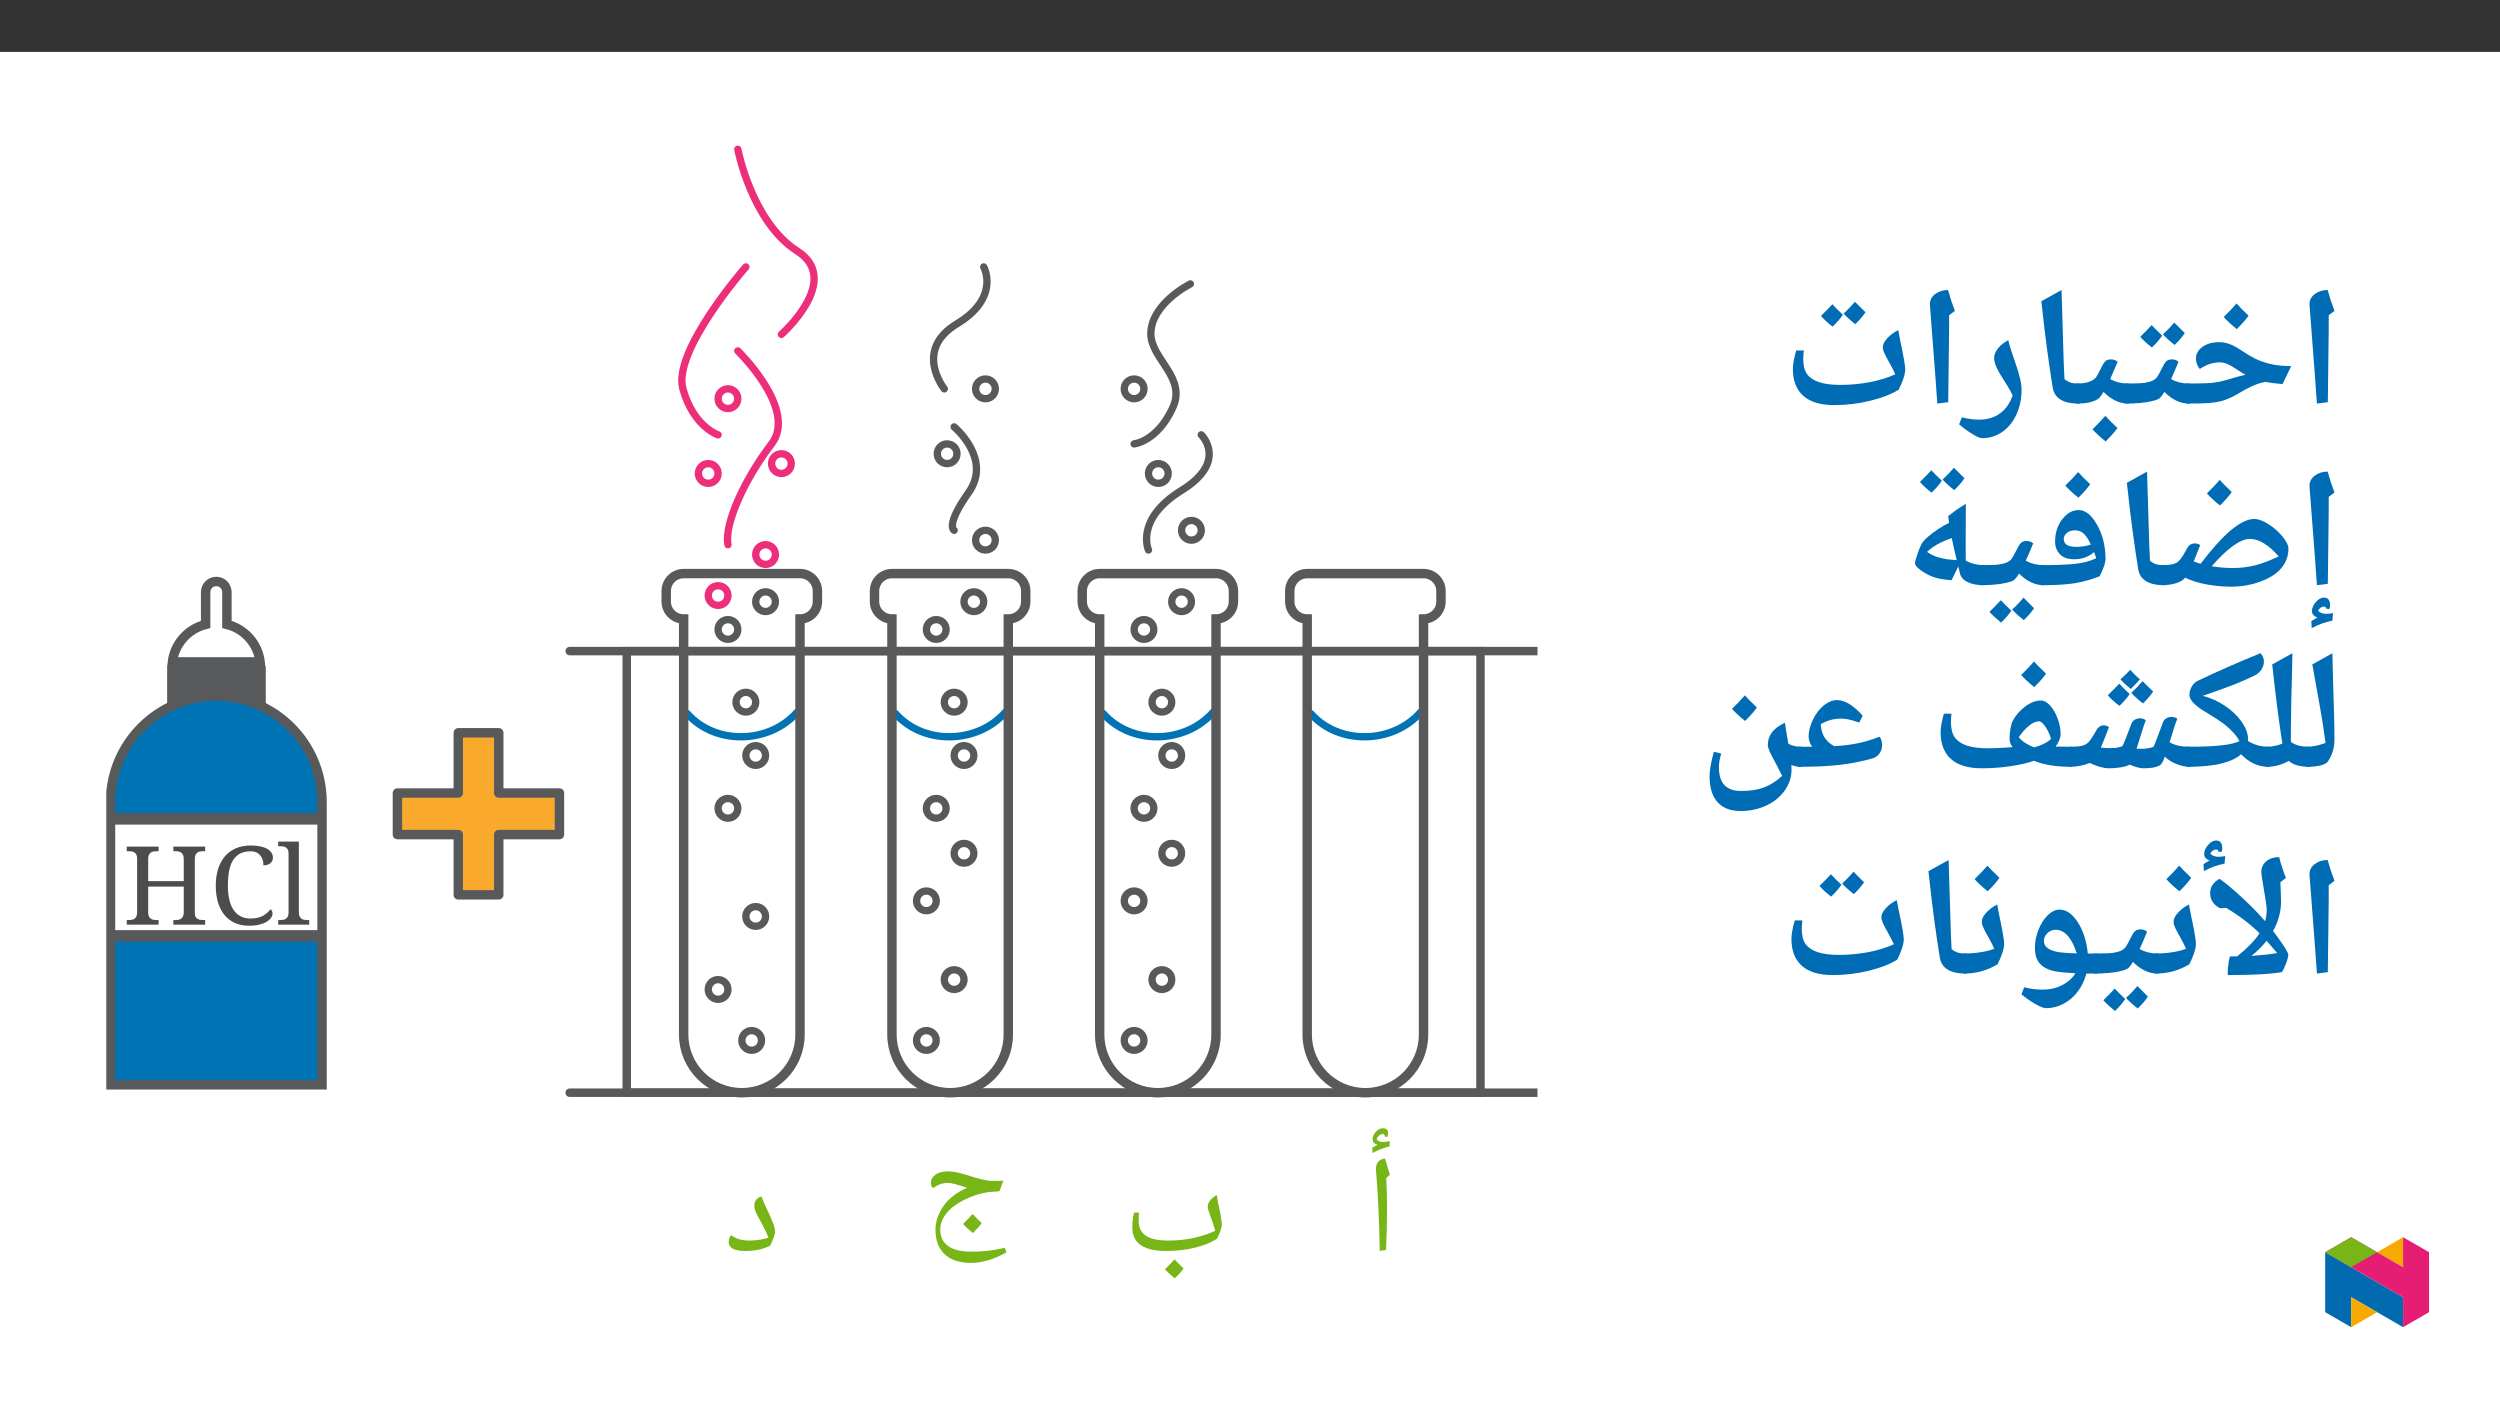 ﻿<?xml version="1.0" encoding="utf-8"?>
<svg xmlns="http://www.w3.org/2000/svg" xmlns:xlink="http://www.w3.org/1999/xlink" viewBox="0 0 960 540" version="1.1">
  <rect x="0" y="0" width="960" height="540" fill="#333333" stroke="none"/>
  <defs>
    <g>
      <symbol overflow="visible" id="glyph0-0">
        <path style="stroke:none;" d="M -15.5 0 L -15.5 -77.5 L -77.5 -77.5 L -77.5 0 Z M -17.438 -1.938 L -75.562 -1.938 L -75.562 -75.562 L -17.438 -75.562 Z M -17.438 -1.938 " />
      </symbol>
      <symbol overflow="visible" id="glyph0-1">
        <path style="stroke:none;" d="M -28.391 -12.781 L -28.391 -35.844 L -5.141 -35.844 L -5.141 -51.766 L -28.391 -51.766 L -28.391 -74.844 L -43.891 -74.844 L -43.891 -51.766 L -67.203 -51.766 L -67.203 -35.844 L -43.891 -35.844 L -43.891 -12.781 Z M -28.391 -12.781 " />
      </symbol>
      <symbol overflow="visible" id="glyph1-0">
        <path style="stroke:none;" d="M 2.641 0 L 2.641 -37.828 L 23.859 -37.828 L 23.859 0 Z M 5.203 -2.531 L 21.297 -2.531 L 21.297 -35.297 L 5.203 -35.297 Z M 5.203 -2.531 " />
      </symbol>
      <symbol overflow="visible" id="glyph1-1">
        <path style="stroke:none;" d="M 8.328 -17.656 L 8.328 -14.344 C 8.328 -10.926 8.207 -6.289 7.969 -0.438 L 5.531 0 C 5.312 -12.383 4.832 -22.664 4.094 -30.844 L 4.062 -31.516 C 4.062 -32.641 4.344 -33.535 4.906 -34.203 C 5.469 -34.867 6.352 -35.32 7.562 -35.562 C 7.613 -35.332 7.664 -35.125 7.719 -34.938 C 7.77 -34.75 8.348 -32.859 9.453 -29.266 L 8.016 -28.047 L 8.047 -27.797 C 8.234 -23.992 8.328 -20.613 8.328 -17.656 Z M 6.469 -38.141 Z M 6.969 2.75 Z M 7.422 -44.016 L 7.453 -44.234 C 7.453 -44.391 7.383 -44.539 7.25 -44.688 C 7.125 -44.832 6.969 -44.906 6.781 -44.906 C 6.227 -44.906 5.727 -44.707 5.281 -44.312 C 4.832 -43.914 4.504 -43.445 4.297 -42.906 C 4.848 -42.195 5.68 -41.844 6.797 -41.844 C 7.441 -41.844 8.316 -41.957 9.422 -42.188 L 9.312 -40.172 C 7.844 -39.785 6.641 -39.398 5.703 -39.016 C 4.766 -38.629 3.785 -38.16 2.766 -37.609 L 2.641 -39.641 L 4.734 -40.844 C 3.441 -41.062 2.797 -41.766 2.797 -42.953 C 2.797 -43.961 3.211 -44.91 4.047 -45.797 C 4.879 -46.68 5.766 -47.125 6.703 -47.125 C 8.078 -47.125 8.766 -46.469 8.766 -45.156 C 8.766 -44.695 8.645 -44.223 8.406 -43.734 Z M 6.516 -38.359 Z M 6 -48.422 Z M 6 -48.422 " />
      </symbol>
      <symbol overflow="visible" id="glyph2-0">
        <path style="stroke:none;" d="M 13.156 0 L 13.156 -35.984 L 0 -35.984 L 0 0 Z M 9.688 -3.531 L 3.469 -3.531 L 3.469 -32.516 L 9.688 -32.516 Z M 9.688 -3.531 " />
      </symbol>
      <symbol overflow="visible" id="glyph2-1">
        <path style="stroke:none;" d="M 23.359 6.688 C 22.25 5.688 21.094 4.531 19.891 3.203 C 18.984 4.203 17.781 5.531 16.203 7.047 C 17.203 8.156 18.469 9.312 19.984 10.516 C 21.406 9.156 22.562 7.891 23.359 6.688 Z M 16.516 0 C 20.672 0 24.406 -0.422 27.719 -1.266 C 31.047 -2.047 33.875 -3.203 36.188 -4.688 C 37.406 -7.047 38.031 -8.844 38.031 -10.047 C 38.031 -10.844 37.984 -11.734 37.781 -12.625 C 37.672 -13.516 37.453 -14.469 37.25 -15.469 C 37.094 -16.422 36.875 -17.406 36.609 -18.406 C 36.406 -19.406 36.25 -20.469 36.094 -21.469 C 34.984 -20.828 34.094 -20.094 33.516 -19.359 C 32.938 -18.516 32.625 -17.781 32.625 -17.047 C 32.625 -16.469 32.938 -15.312 33.625 -13.516 C 34.516 -11.156 35.141 -9.203 35.516 -7.734 C 33.094 -6.578 30.297 -5.688 27.203 -5 C 24.094 -4.312 20.891 -4 17.625 -4 C 14.828 -4 12.625 -4.312 10.938 -4.844 C 9.266 -5.469 8.047 -6.312 7.266 -7.422 C 6.469 -8.516 6.109 -10.094 6.109 -12.156 C 6.109 -12.578 6.109 -13.047 6.156 -13.672 C 6.203 -14.203 6.203 -14.578 6.266 -14.734 L 4.359 -14.734 C 3.891 -13.047 3.688 -11.094 3.688 -8.938 C 3.688 -5.938 4.781 -3.734 7 -2.203 C 9.203 -0.734 12.359 0 16.516 0 Z M 16.516 0 " />
      </symbol>
      <symbol overflow="visible" id="glyph2-2">
        <path style="stroke:none;" d="M 23.047 -10.734 C 21.938 -11.734 20.781 -12.891 19.578 -14.203 C 18.672 -13.203 17.469 -11.891 15.891 -10.359 C 16.891 -9.266 18.156 -8.109 19.672 -6.891 C 21.094 -8.266 22.25 -9.516 23.047 -10.734 Z M 10.094 -26.141 C 10.469 -26.141 10.938 -26.094 11.469 -25.984 C 12 -25.891 13.094 -25.672 14.734 -25.141 C 16.359 -24.625 17.312 -24.312 17.516 -24.25 C 15.359 -23.406 13.25 -22.156 11.359 -20.516 C 9.469 -18.891 8 -17 6.938 -14.828 C 5.891 -12.672 5.312 -10.469 5.312 -8.312 C 5.312 -4.156 6.469 -0.953 8.844 1.266 C 11.203 3.469 14.578 4.578 18.938 4.578 C 20.984 4.578 23.141 4.266 25.359 3.625 C 27.562 3 29.984 1.953 32.562 0.531 L 31.938 -1.203 C 27.719 -0.203 23.469 0.266 19.094 0.266 C 15.094 0.266 12.094 -0.469 10.094 -1.953 C 8.109 -3.422 7.156 -5.531 7.156 -8.312 C 7.156 -10.047 7.688 -11.734 8.734 -13.359 C 9.781 -15 11.266 -16.469 13.203 -17.781 C 15.156 -19.094 17.359 -20.25 19.891 -21.156 C 22.406 -22.047 24.781 -22.562 26.938 -22.734 C 27.828 -22.734 28.828 -22.781 29.875 -22.938 L 31.406 -26.984 L 28.781 -26.891 L 27.938 -26.891 C 26.312 -26.891 24.781 -27.094 23.25 -27.469 C 21.734 -27.828 20.25 -28.25 18.781 -28.719 C 17.312 -29.203 15.891 -29.625 14.422 -29.984 C 12.938 -30.359 11.469 -30.562 9.938 -30.562 C 8.047 -30.562 6.531 -30.141 5.359 -29.359 C 4.203 -28.562 3.578 -27.469 3.578 -26.141 C 3.578 -25.719 3.625 -25.312 3.781 -24.938 C 3.953 -24.562 4.156 -24.312 4.359 -24.141 L 5.578 -24.891 C 6.938 -25.719 8.469 -26.141 10.094 -26.141 Z M 10.094 -26.141 " />
      </symbol>
      <symbol overflow="visible" id="glyph3-0">
        <path style="stroke:none;" d="M 13.156 0 L 13.156 -35.984 L 0 -35.984 L 0 0 Z M 9.688 -3.531 L 3.469 -3.531 L 3.469 -32.516 L 9.688 -32.516 Z M 9.688 -3.531 " />
      </symbol>
      <symbol overflow="visible" id="glyph3-1">
        <path style="stroke:none;" d="M 10.094 0 C 13.844 0 17 -0.688 19.578 -2.047 C 20.156 -3.156 20.625 -4.203 20.938 -5.156 C 21.312 -6.156 21.469 -6.891 21.469 -7.422 C 21.469 -8.203 21.312 -9.094 20.938 -10.094 C 20.562 -11.047 20.156 -12.094 19.672 -13.25 C 19.156 -14.359 18.578 -15.578 18 -16.828 C 17.359 -18.156 16.781 -19.516 16.25 -20.938 C 14.422 -20.359 13.516 -19.203 13.516 -17.469 C 13.516 -16.781 13.625 -16.156 13.844 -15.516 C 14.047 -14.891 14.422 -14.094 14.938 -13.203 L 16.734 -9.891 C 17.625 -8.266 18.359 -6.625 18.938 -5.109 C 16.469 -4.359 14.094 -4 11.781 -4 C 10.156 -4 8.734 -4.156 7.625 -4.531 C 6.531 -4.844 5.531 -5.359 4.625 -6.109 C 4 -5.359 3.688 -4.422 3.688 -3.312 C 3.688 -2.266 4.203 -1.469 5.266 -0.844 C 6.359 -0.312 7.938 0 10.094 0 Z M 10.094 0 " />
      </symbol>
      <symbol overflow="visible" id="glyph4-0">
        <path style="stroke:none;" d="M 2.094 0 L 2.094 -29.984 L 18.906 -29.984 L 18.906 0 Z M 4.125 -2.016 L 16.875 -2.016 L 16.875 -27.969 L 4.125 -27.969 Z M 4.125 -2.016 " />
      </symbol>
      <symbol overflow="visible" id="glyph4-1">
        <path style="stroke:none;" d="M 19.484 0 L 19.484 -1.766 L 20.031 -1.766 C 20.508 -1.766 20.957 -1.797 21.375 -1.859 C 21.789 -1.93 22.148 -2.07 22.453 -2.281 C 22.766 -2.5 23.016 -2.805 23.203 -3.203 C 23.391 -3.598 23.484 -4.125 23.484 -4.781 L 23.484 -14.625 L 9.828 -14.625 L 9.828 -4.781 C 9.828 -4.125 9.914 -3.598 10.094 -3.203 C 10.281 -2.805 10.523 -2.5 10.828 -2.281 C 11.141 -2.07 11.508 -1.93 11.938 -1.859 C 12.363 -1.797 12.805 -1.766 13.266 -1.766 L 13.828 -1.766 L 13.828 0 L 1.594 0 L 1.594 -1.766 L 2.141 -1.766 C 2.609 -1.766 3.051 -1.797 3.469 -1.859 C 3.895 -1.93 4.266 -2.07 4.578 -2.281 C 4.891 -2.5 5.133 -2.805 5.312 -3.203 C 5.488 -3.598 5.578 -4.125 5.578 -4.781 L 5.578 -25.375 C 5.578 -25.988 5.484 -26.484 5.297 -26.859 C 5.117 -27.234 4.867 -27.52 4.547 -27.719 C 4.234 -27.926 3.867 -28.062 3.453 -28.125 C 3.035 -28.188 2.598 -28.219 2.141 -28.219 L 1.594 -28.219 L 1.594 -29.984 L 13.828 -29.984 L 13.828 -28.219 L 13.266 -28.219 C 12.805 -28.219 12.363 -28.18 11.938 -28.109 C 11.508 -28.047 11.141 -27.906 10.828 -27.688 C 10.523 -27.477 10.281 -27.176 10.094 -26.781 C 9.914 -26.383 9.828 -25.859 9.828 -25.203 L 9.828 -16.719 L 23.484 -16.719 L 23.484 -25.203 C 23.484 -25.859 23.391 -26.383 23.203 -26.781 C 23.016 -27.176 22.766 -27.477 22.453 -27.688 C 22.148 -27.906 21.789 -28.047 21.375 -28.109 C 20.957 -28.18 20.508 -28.219 20.031 -28.219 L 19.484 -28.219 L 19.484 -29.984 L 31.703 -29.984 L 31.703 -28.219 L 31.172 -28.219 C 30.691 -28.219 30.242 -28.18 29.828 -28.109 C 29.41 -28.047 29.047 -27.906 28.734 -27.688 C 28.422 -27.477 28.176 -27.176 28 -26.781 C 27.82 -26.383 27.734 -25.859 27.734 -25.203 L 27.734 -4.578 C 27.734 -3.961 27.82 -3.461 28 -3.078 C 28.188 -2.703 28.438 -2.422 28.75 -2.234 C 29.062 -2.047 29.426 -1.922 29.844 -1.859 C 30.258 -1.797 30.703 -1.766 31.172 -1.766 L 31.703 -1.766 L 31.703 0 Z M 19.484 0 " />
      </symbol>
      <symbol overflow="visible" id="glyph4-2">
        <path style="stroke:none;" d="M 15.875 -30.406 C 17.312 -30.406 18.555 -30.285 19.609 -30.047 C 20.672 -29.816 21.551 -29.488 22.25 -29.062 C 22.957 -28.633 23.484 -28.133 23.828 -27.562 C 24.18 -26.988 24.359 -26.367 24.359 -25.703 C 24.359 -25.242 24.266 -24.832 24.078 -24.469 C 23.898 -24.113 23.645 -23.805 23.312 -23.547 C 22.988 -23.297 22.602 -23.102 22.156 -22.969 C 21.719 -22.832 21.238 -22.766 20.719 -22.766 C 20.719 -23.422 20.629 -24.066 20.453 -24.703 C 20.285 -25.348 20.004 -25.926 19.609 -26.438 C 19.223 -26.957 18.719 -27.375 18.094 -27.688 C 17.477 -28.008 16.711 -28.172 15.797 -28.172 C 14.203 -28.172 12.852 -27.879 11.75 -27.297 C 10.645 -26.723 9.742 -25.879 9.047 -24.766 C 8.348 -23.648 7.844 -22.273 7.531 -20.641 C 7.219 -19.004 7.062 -17.133 7.062 -15.031 C 7.062 -13.156 7.223 -11.438 7.547 -9.875 C 7.879 -8.32 8.398 -6.988 9.109 -5.875 C 9.816 -4.758 10.719 -3.895 11.812 -3.281 C 12.914 -2.664 14.242 -2.359 15.797 -2.359 C 16.816 -2.359 17.719 -2.457 18.5 -2.656 C 19.289 -2.852 19.988 -3.113 20.594 -3.438 C 21.195 -3.77 21.723 -4.148 22.172 -4.578 C 22.629 -5.016 23.039 -5.461 23.406 -5.922 C 23.633 -5.773 23.82 -5.57 23.969 -5.312 C 24.125 -5.051 24.203 -4.707 24.203 -4.281 C 24.203 -3.75 24.02 -3.207 23.656 -2.656 C 23.289 -2.102 22.738 -1.598 22 -1.141 C 21.258 -0.691 20.32 -0.32 19.188 -0.031 C 18.062 0.258 16.719 0.406 15.156 0.406 C 13.062 0.406 11.223 0.035 9.641 -0.703 C 8.055 -1.441 6.727 -2.484 5.656 -3.828 C 4.582 -5.18 3.77 -6.805 3.219 -8.703 C 2.676 -10.609 2.406 -12.719 2.406 -15.031 C 2.406 -17.301 2.691 -19.379 3.266 -21.266 C 3.836 -23.148 4.688 -24.77 5.812 -26.125 C 6.938 -27.477 8.336 -28.531 10.016 -29.281 C 11.703 -30.031 13.656 -30.406 15.875 -30.406 Z M 15.875 -30.406 " />
      </symbol>
      <symbol overflow="visible" id="glyph4-3">
        <path style="stroke:none;" d="M 1.094 -1.766 C 1.57 -1.766 2.02 -1.797 2.438 -1.859 C 2.852 -1.93 3.211 -2.07 3.516 -2.281 C 3.828 -2.5 4.07 -2.805 4.25 -3.203 C 4.438 -3.598 4.531 -4.125 4.531 -4.781 L 4.531 -27.297 C 4.531 -27.91 4.438 -28.406 4.25 -28.781 C 4.07 -29.156 3.82 -29.445 3.5 -29.656 C 3.188 -29.863 2.82 -29.992 2.406 -30.047 C 1.988 -30.109 1.551 -30.141 1.094 -30.141 L 0.547 -30.141 L 0.547 -31.906 L 8.484 -31.906 L 8.484 -4.781 C 8.484 -4.125 8.57 -3.598 8.75 -3.203 C 8.938 -2.805 9.188 -2.5 9.5 -2.281 C 9.812 -2.07 10.176 -1.93 10.594 -1.859 C 11.008 -1.797 11.457 -1.766 11.938 -1.766 L 12.469 -1.766 L 12.469 0 L 0.547 0 L 0.547 -1.766 Z M 1.094 -1.766 " />
      </symbol>
      <symbol overflow="visible" id="glyph5-0">
        <path style="stroke:none;" d="M 6.125 -46.406 L 32.812 -46.406 L 32.812 0 L 6.125 0 Z M 9.422 -3.297 L 29.516 -3.297 L 29.516 -43.094 L 9.422 -43.094 Z M 9.422 -3.297 " />
      </symbol>
      <symbol overflow="visible" id="glyph5-1">
        <path style="stroke:none;" d="M 12.375 -29.047 L 12.031 -1.109 L 7.844 -0.578 L 7.109 -10.891 L 4.984 -38.656 C 4.984 -40.281 5.66 -41.609 7.016 -42.641 C 8.367 -43.672 10.02 -44.188 11.969 -44.188 C 12.707 -41.445 13.582 -38.781 14.594 -36.188 L 12.375 -34.5 Z M 9.203 -47.359 Z M 9.812 3.75 Z M 9.812 3.75 " />
      </symbol>
      <symbol overflow="visible" id="glyph5-2">
        <path style="stroke:none;" d="M 0 -0.578 C -0.363 -0.578 -0.547 -0.754 -0.547 -1.109 L -0.547 -7.75 C -0.547 -8.102 -0.363 -8.281 0 -8.281 C 4.781 -8.281 8.008 -8.367 9.688 -8.547 C 11.375 -8.734 12.969 -9.047 14.469 -9.484 C 18.219 -10.609 20.852 -11.328 22.375 -11.641 L 21.141 -12.344 L 18.828 -13.844 C 17.453 -14.77 16.289 -15.426 15.344 -15.812 C 14.406 -16.207 13.469 -16.406 12.531 -16.406 C 11.238 -16.406 10 -16.211 8.812 -15.828 C 7.633 -15.453 6.316 -14.801 4.859 -13.875 C 4.473 -14.25 4.125 -14.816 3.812 -15.578 C 3.508 -16.336 3.359 -17.07 3.359 -17.781 C 3.359 -19.633 4.203 -21.16 5.891 -22.359 C 7.586 -23.555 9.727 -24.156 12.312 -24.156 C 13.688 -24.156 15.016 -23.914 16.297 -23.438 C 17.578 -22.957 19.02 -22.18 20.625 -21.109 C 22.57 -19.797 24.363 -18.723 26 -17.891 C 27.645 -17.066 29.582 -16.375 31.812 -15.812 C 34.051 -15.258 36.766 -14.984 39.953 -14.984 L 36.625 -8.062 C 33.707 -8.312 31.52 -8.598 30.062 -8.922 L 28 -8.438 C 25.812 -7.781 23.219 -6.555 20.219 -4.766 C 18.863 -3.93 17.566 -3.238 16.328 -2.688 C 15.086 -2.145 13.895 -1.727 12.75 -1.438 C 11.613 -1.156 10.223 -0.941 8.578 -0.797 C 6.941 -0.648 4.082 -0.578 0 -0.578 Z M 18.719 -28.906 Z M 20.75 3.75 Z M 23.578 -34.344 C 22.547 -32.844 21.035 -31.117 19.047 -29.172 C 16.91 -30.898 15.238 -32.453 14.031 -33.828 C 16.02 -35.754 17.66 -37.484 18.953 -39.016 C 19.879 -37.953 21.422 -36.395 23.578 -34.344 Z M 19.047 -28.531 Z M 18.984 -40.594 Z M 18.984 -40.594 " />
      </symbol>
      <symbol overflow="visible" id="glyph5-3">
        <path style="stroke:none;" d="M 0 -0.578 C -0.363 -0.578 -0.547 -0.754 -0.547 -1.109 L -0.547 -7.75 C -0.547 -8.102 -0.363 -8.281 0 -8.281 C 3.488 -8.281 5.852 -8.375 7.094 -8.562 C 8.332 -8.758 9.332 -9.047 10.094 -9.422 C 10.852 -9.805 11.43 -10.285 11.828 -10.859 C 12.234 -11.43 12.883 -12.625 13.781 -14.438 C 14.477 -15.852 15.078 -16.723 15.578 -17.047 C 16.086 -17.379 16.703 -17.547 17.422 -17.547 C 18.484 -17.547 19.344 -17.238 20 -16.625 C 18.832 -13.789 17.879 -11.57 17.141 -9.969 C 19.211 -8.844 21.5 -8.281 24 -8.281 C 24.352 -8.281 24.531 -8.102 24.531 -7.75 L 24.531 -1.109 C 24.531 -0.754 24.352 -0.578 24 -0.578 C 20.695 -0.578 17.551 -2.066 14.562 -5.047 C 13.719 -3.648 13.016 -2.781 12.453 -2.438 C 11.891 -2.102 10.969 -1.785 9.688 -1.484 C 8.414 -1.191 6.938 -0.969 5.25 -0.812 C 3.57 -0.656 1.82 -0.578 0 -0.578 Z M 14.062 -22.344 Z M 12.281 3.75 Z M 13.734 -26.688 C 12.648 -25.102 11.328 -23.582 9.766 -22.125 C 7.898 -23.582 6.414 -24.945 5.312 -26.219 L 7.641 -28.562 L 9.703 -30.719 C 10.504 -29.789 11.848 -28.445 13.734 -26.688 Z M 22.422 -27.641 C 21.297 -26.016 19.984 -24.492 18.484 -23.078 C 16.691 -24.492 15.203 -25.848 14.016 -27.141 C 15.598 -28.598 17.047 -30.109 18.359 -31.672 C 19.141 -30.848 20.492 -29.504 22.422 -27.641 Z M 13.922 -33.266 Z M 13.891 -22.125 Z M 13.891 -22.125 " />
      </symbol>
      <symbol overflow="visible" id="glyph5-4">
        <path style="stroke:none;" d="M 0 -0.578 C -0.363 -0.578 -0.547 -0.754 -0.547 -1.109 L -0.547 -7.75 C -0.547 -8.102 -0.363 -8.281 0 -8.281 C 2.789 -8.281 4.914 -8.789 6.375 -9.812 C 6.801 -10.102 7.191 -10.531 7.547 -11.094 C 7.91 -11.656 8.504 -12.781 9.328 -14.469 C 10.023 -15.883 10.629 -16.75 11.141 -17.062 C 11.648 -17.383 12.266 -17.547 12.984 -17.547 C 14.016 -17.547 14.879 -17.238 15.578 -16.625 L 12.703 -9.969 C 14.773 -8.844 17.055 -8.281 19.547 -8.281 C 19.91 -8.281 20.094 -8.102 20.094 -7.75 L 20.094 -1.109 C 20.094 -0.754 19.91 -0.578 19.547 -0.578 C 16.266 -0.578 13.133 -2.066 10.156 -5.047 C 9.645 -4.18 9.16 -3.484 8.703 -2.953 C 8.109 -2.273 7.062 -1.707 5.562 -1.25 C 4.07 -0.801 2.219 -0.578 0 -0.578 Z M 9.609 -22.344 Z M 11.328 3.75 Z M 15.5 8.797 C 14.508 10.234 12.988 11.957 10.938 13.969 C 8.645 12.082 6.973 10.523 5.922 9.297 C 7.629 7.629 9.27 5.906 10.844 4.125 C 11.914 5.375 13.469 6.93 15.5 8.797 Z M 10.844 2.547 Z M 10.938 14.594 Z M 10.844 3.484 Z M 10.938 9.047 Z M 10.938 9.047 " />
      </symbol>
      <symbol overflow="visible" id="glyph5-5">
        <path style="stroke:none;" d="M 19.844 -1.109 C 19.844 -0.754 19.66 -0.578 19.297 -0.578 C 13.305 -0.578 9.977 -2.633 9.312 -6.75 C 8.645 -10.863 7.957 -15.516 7.25 -20.703 C 6.539 -25.898 5.773 -32.297 4.953 -39.891 L 12.703 -44.188 L 13.609 -14.406 L 13.609 -15.047 L 13.844 -9.938 C 14.625 -9.301 15.445 -8.859 16.312 -8.609 C 17.176 -8.367 18.211 -8.25 19.422 -8.25 C 19.703 -8.25 19.844 -8.082 19.844 -7.75 Z M 8.312 -47.359 Z M 11.266 3.75 Z M 11.266 3.75 " />
      </symbol>
      <symbol overflow="visible" id="glyph5-6">
        <path style="stroke:none;" d="M 6.641 12.703 C 5.891 12.703 4.695 12.211 3.062 11.234 C 1.426 10.266 -0.332 8.984 -2.219 7.391 L -1.172 4.703 C 1.148 5.297 3.348 5.594 5.422 5.594 C 8.617 5.594 11.316 4.785 13.516 3.172 C 15.723 1.566 17.332 -0.738 18.344 -3.75 C 17.688 -5.102 16.945 -6.426 16.125 -7.719 C 14.176 -10.695 12.875 -12.906 12.219 -14.344 C 11.562 -15.781 11.234 -17.031 11.234 -18.094 C 11.234 -19.344 11.734 -20.582 12.734 -21.812 C 13.742 -23.051 15.051 -24.078 16.656 -24.891 C 17.062 -23.234 17.555 -21.566 18.141 -19.891 C 18.723 -18.223 19.281 -16.57 19.812 -14.938 C 20.352 -13.312 20.812 -11.727 21.188 -10.188 C 21.57 -8.645 21.766 -7.188 21.766 -5.812 C 21.766 -2.406 21.113 0.719 19.812 3.562 C 18.52 6.414 16.719 8.648 14.406 10.266 C 12.102 11.891 9.516 12.703 6.641 12.703 Z M 12.766 -29.641 Z M 6.797 15.875 Z M 6.797 15.875 " />
      </symbol>
      <symbol overflow="visible" id="glyph5-7">
        <path style="stroke:none;" d="M 20.406 0 C 15.156 0 11.195 -1.18 8.531 -3.547 C 5.863 -5.922 4.531 -9.363 4.531 -13.875 C 4.531 -15.645 4.957 -18.016 5.812 -20.984 L 8.734 -20.984 C 8.691 -20.785 8.641 -20.305 8.578 -19.547 C 8.523 -18.785 8.5 -18.195 8.5 -17.781 C 8.5 -15.238 8.984 -13.285 9.953 -11.922 C 10.93 -10.555 12.469 -9.52 14.562 -8.812 C 16.656 -8.102 19.395 -7.75 22.781 -7.75 C 26.57 -7.75 30.285 -8.094 33.922 -8.781 C 37.566 -9.469 40.879 -10.477 43.859 -11.812 C 43.285 -13.082 42.711 -14.227 42.141 -15.25 C 41.578 -16.281 41.066 -17.219 40.609 -18.062 C 40.148 -18.906 39.773 -19.664 39.484 -20.344 C 39.203 -21.02 39.062 -21.645 39.062 -22.219 C 39.062 -23.27 39.641 -24.426 40.797 -25.688 C 41.953 -26.945 43.344 -27.977 44.969 -28.781 L 45.797 -24.562 C 47.047 -18.75 47.672 -15.133 47.672 -13.719 C 47.672 -12.719 47.41 -11.469 46.891 -9.969 C 46.367 -8.469 45.781 -7.102 45.125 -5.875 C 42.25 -4.133 38.578 -2.719 34.109 -1.625 C 29.648 -0.539 25.082 0 20.406 0 Z M 23.734 -29.734 Z M 24.562 3.75 Z M 23.734 -34.688 C 22.648 -33.102 21.328 -31.582 19.766 -30.125 C 17.898 -31.582 16.414 -32.945 15.312 -34.219 L 17.641 -36.562 L 19.703 -38.719 C 20.504 -37.789 21.848 -36.445 23.734 -34.688 Z M 32.422 -35.641 C 31.297 -34.016 29.984 -32.492 28.484 -31.078 C 26.691 -32.492 25.203 -33.848 24.016 -35.141 C 25.598 -36.598 27.047 -38.109 28.359 -39.672 C 29.141 -38.848 30.492 -37.504 32.422 -35.641 Z M 23.922 -41.266 Z M 23.891 -30.125 Z M 23.891 -30.125 " />
      </symbol>
      <symbol overflow="visible" id="glyph5-8">
        <path style="stroke:none;" d="M 12.375 -29.047 L 12.031 -1.109 L 7.844 -0.578 L 7.109 -10.891 L 4.984 -38.656 C 4.984 -40.281 5.66 -41.609 7.016 -42.641 C 8.367 -43.672 10.02 -44.188 11.969 -44.188 C 12.707 -41.445 13.582 -38.781 14.594 -36.188 L 12.375 -34.5 Z M 9.203 -47.359 Z M 9.812 3.75 Z M 11.328 8.391 L 11.328 8.234 C 11.328 7.836 11.062 7.641 10.531 7.641 C 9.602 7.641 8.852 8.176 8.281 9.25 C 9.062 10.031 10.129 10.422 11.484 10.422 C 12.223 10.422 13.07 10.328 14.031 10.141 L 13.781 13.031 C 12.207 13.383 10.883 13.75 9.812 14.125 C 8.75 14.5 7.426 15.098 5.844 15.922 L 5.688 13.219 L 8.031 11.828 C 6.633 11.336 5.938 10.508 5.938 9.344 C 5.938 8.188 6.441 7.035 7.453 5.891 C 8.473 4.742 9.477 4.172 10.469 4.172 C 12.082 4.172 12.891 5.145 12.891 7.094 C 12.891 7.688 12.789 8.195 12.594 8.625 Z M 9.484 3.516 Z M 10.609 15.188 Z M 10.609 15.188 " />
      </symbol>
      <symbol overflow="visible" id="glyph5-9">
        <path style="stroke:none;" d="M 12.438 -16.625 C 13.156 -16.625 13.832 -16.406 14.469 -15.969 L 11.969 -9.688 L 14.594 -8.766 C 19.125 -14.723 23.07 -19.082 26.438 -21.844 C 29.801 -24.613 32.723 -26 35.203 -26 C 36.805 -26 38.676 -25.305 40.812 -23.922 C 42.945 -22.535 44.734 -20.938 46.172 -19.125 C 47.617 -17.312 48.344 -15.82 48.344 -14.656 C 48.344 -11.82 47.445 -9.328 45.656 -7.172 C 43.863 -5.016 41.172 -3.281 37.578 -1.969 C 33.984 -0.656 30.227 0 26.312 0 C 23.438 0 20.422 -0.27 17.266 -0.812 C 14.109 -1.352 11.242 -2.234 8.672 -3.453 C 7.941 -2.523 6.75 -1.812 5.094 -1.312 C 3.438 -0.82 1.738 -0.578 0 -0.578 C -0.363 -0.578 -0.547 -0.754 -0.547 -1.109 L -0.547 -7.75 C -0.547 -8.102 -0.363 -8.281 0 -8.281 C 2.582 -8.281 4.367 -8.578 5.359 -9.172 C 6.359 -9.766 7.406 -11.066 8.5 -13.078 L 9.484 -14.859 C 10.16 -16.035 11.145 -16.625 12.438 -16.625 Z M 26.953 -7.172 C 30.078 -7.172 33.004 -7.531 35.734 -8.25 C 38.461 -8.969 41.414 -10.098 44.594 -11.641 C 40.695 -16.109 37.023 -18.344 33.578 -18.344 C 31.672 -18.344 29.457 -17.422 26.938 -15.578 C 24.426 -13.742 21.742 -11.164 18.891 -7.844 L 19.078 -7.812 C 21.766 -7.383 24.391 -7.172 26.953 -7.172 Z M 22.25 -30.75 Z M 31.297 3.75 Z M 26.578 -36.344 C 25.547 -34.844 24.035 -33.117 22.047 -31.172 C 19.91 -32.898 18.238 -34.453 17.031 -35.828 C 19.02 -37.754 20.66 -39.484 21.953 -41.016 C 22.879 -39.953 24.422 -38.395 26.578 -36.344 Z M 22.047 -30.531 Z M 21.984 -42.594 Z M 21.984 -42.594 " />
      </symbol>
      <symbol overflow="visible" id="glyph5-10">
        <path style="stroke:none;" d="M 15.938 3.75 Z M 13.547 -33.234 Z M 20.922 -10.922 C 20.723 -11.492 20.445 -12.285 20.094 -13.297 C 19.051 -12.391 17.898 -11.703 16.641 -11.234 C 15.391 -10.766 14.008 -10.531 12.5 -10.531 C 10.008 -10.531 8.156 -11.176 6.938 -12.469 C 5.719 -13.758 5.109 -15.379 5.109 -17.328 C 5.109 -20.629 6.008 -23.469 7.812 -25.844 C 9.625 -28.227 11.75 -29.422 14.188 -29.422 C 16.75 -29.422 19.102 -27.52 21.25 -23.719 C 23.395 -19.926 24.469 -15.551 24.469 -10.594 C 24.469 -9.238 23.719 -7.039 22.219 -4 C 19.039 -2.77 15.906 -1.891 12.812 -1.359 C 9.727 -0.836 5.477 -0.578 0.062 -0.578 C -0.344 -0.578 -0.547 -0.773 -0.547 -1.172 L -0.547 -7.75 C -0.547 -8.102 -0.344 -8.281 0.062 -8.281 C 4.82 -8.281 8.848 -8.422 12.141 -8.703 C 15.43 -8.992 18.359 -9.734 20.922 -10.922 Z M 8.438 -18.375 C 8.438 -17.344 8.82 -16.57 9.594 -16.062 C 10.375 -15.551 11.629 -15.297 13.359 -15.297 C 15.141 -15.297 16.961 -15.582 18.828 -16.156 C 17.973 -18.062 17.082 -19.453 16.156 -20.328 C 15.227 -21.203 14.098 -21.641 12.766 -21.641 C 11.43 -21.641 10.375 -21.301 9.594 -20.625 C 8.82 -19.945 8.438 -19.195 8.438 -18.375 Z M 18.578 -39.344 C 17.547 -37.844 16.035 -36.117 14.047 -34.172 C 11.91 -35.898 10.238 -37.453 9.031 -38.828 C 11.02 -40.754 12.66 -42.484 13.953 -44.016 C 14.879 -42.953 16.422 -41.395 18.578 -39.344 Z M 14.047 -33.531 Z M 13.984 -45.594 Z M 13.984 -45.594 " />
      </symbol>
      <symbol overflow="visible" id="glyph5-11">
        <path style="stroke:none;" d="M 0 -0.578 C -0.363 -0.578 -0.547 -0.754 -0.547 -1.109 L -0.547 -7.75 C -0.547 -8.102 -0.363 -8.281 0 -8.281 C 3.488 -8.281 5.852 -8.375 7.094 -8.562 C 8.332 -8.758 9.332 -9.047 10.094 -9.422 C 10.852 -9.805 11.43 -10.285 11.828 -10.859 C 12.234 -11.43 12.883 -12.625 13.781 -14.438 C 14.477 -15.852 15.078 -16.723 15.578 -17.047 C 16.086 -17.379 16.703 -17.547 17.422 -17.547 C 18.484 -17.547 19.344 -17.238 20 -16.625 C 18.832 -13.789 17.879 -11.57 17.141 -9.969 C 19.211 -8.844 21.5 -8.281 24 -8.281 C 24.352 -8.281 24.531 -8.102 24.531 -7.75 L 24.531 -1.109 C 24.531 -0.754 24.352 -0.578 24 -0.578 C 20.695 -0.578 17.551 -2.066 14.562 -5.047 C 13.719 -3.648 13.016 -2.781 12.453 -2.438 C 11.891 -2.102 10.969 -1.785 9.688 -1.484 C 8.414 -1.191 6.938 -0.969 5.25 -0.812 C 3.57 -0.656 1.82 -0.578 0 -0.578 Z M 14.062 -22.344 Z M 12.281 3.75 Z M 11.609 9.219 C 10.535 10.801 9.219 12.328 7.656 13.797 C 5.551 12.055 4.066 10.68 3.203 9.672 L 5.516 7.344 L 7.578 5.188 C 8.148 5.844 9.492 7.188 11.609 9.219 Z M 20.312 8.266 C 19.445 9.617 18.145 11.145 16.406 12.844 C 14.477 11.332 12.977 9.969 11.906 8.75 C 13.281 7.562 14.738 6.047 16.281 4.203 C 16.531 4.484 17.875 5.836 20.312 8.266 Z M 11.969 4.203 Z M 11.938 14.422 Z M 11.938 9.344 Z M 11.938 9.344 " />
      </symbol>
      <symbol overflow="visible" id="glyph5-12">
        <path style="stroke:none;" d="M 21.438 -2.469 C 19.32 -2.664 17.801 -2.863 16.875 -3.062 C 15.957 -3.258 15.16 -3.477 14.484 -3.719 C 12.879 -4.289 11.297 -5.129 9.734 -6.234 C 8.18 -7.348 7.406 -8.273 7.406 -9.016 C 7.406 -9.504 7.707 -10.629 8.312 -12.391 C 8.914 -14.16 9.43 -15.457 9.859 -16.281 C 10.297 -17.102 11.117 -18.047 12.328 -19.109 C 13.535 -20.18 14.922 -21.223 16.484 -22.234 C 18.055 -23.254 19.391 -24.008 20.484 -24.5 L 20.172 -27.109 C 22.016 -28.547 23.379 -29.562 24.266 -30.156 C 25.148 -30.75 26.039 -31.305 26.938 -31.828 L 26.875 -18.859 L 26.875 -13.672 L 26.906 -10 C 29.02 -8.852 31.332 -8.281 33.844 -8.281 C 34.207 -8.281 34.391 -8.102 34.391 -7.75 L 34.391 -1.109 C 34.391 -0.754 34.207 -0.578 33.844 -0.578 C 31.227 -0.578 29.109 -0.992 27.484 -1.828 C 25.867 -2.66 24.91 -3.836 24.609 -5.359 L 24.047 -7.781 Z M 12.047 -13.359 C 13.398 -12.43 14.711 -11.773 15.984 -11.391 C 17.254 -11.016 18.453 -10.738 19.578 -10.562 C 20.711 -10.395 22 -10.281 23.438 -10.219 C 22.906 -12.289 22.27 -15.102 21.531 -18.656 C 17.445 -17.301 14.285 -15.535 12.047 -13.359 Z M 18.047 -35.953 Z M 22.844 3.75 Z M 17.734 -40.688 C 16.648 -39.102 15.328 -37.582 13.766 -36.125 C 11.898 -37.582 10.414 -38.945 9.312 -40.219 L 11.641 -42.562 L 13.703 -44.719 C 14.504 -43.789 15.848 -42.445 17.734 -40.688 Z M 26.422 -41.641 C 25.297 -40.016 23.984 -38.492 22.484 -37.078 C 20.691 -38.492 19.203 -39.848 18.016 -41.141 C 19.598 -42.598 21.047 -44.109 22.359 -45.672 C 23.141 -44.848 24.492 -43.504 26.422 -41.641 Z M 17.922 -47.266 Z M 17.891 -36.125 Z M 17.891 -36.125 " />
      </symbol>
      <symbol overflow="visible" id="glyph5-13">
        <path style="stroke:none;" d="M 1.781 -39.891 L 9.484 -44.188 C 9.641 -37.031 9.812 -30.688 10 -25.156 C 10.188 -19.625 10.281 -14.867 10.281 -10.891 C 10.281 -7.898 9.438 -5.141 7.75 -2.609 C 7.32 -1.973 6.398 -1.473 4.984 -1.109 C 3.566 -0.754 1.906 -0.578 0 -0.578 C -0.363 -0.578 -0.547 -0.754 -0.547 -1.109 L -0.547 -7.75 C -0.547 -8.102 -0.363 -8.281 0 -8.281 C 1.945 -8.281 4.234 -8.77 6.859 -9.75 C 6.516 -12.301 6.148 -14.828 5.766 -17.328 C 5.391 -19.828 4.062 -27.348 1.781 -39.891 Z M 5.141 -47.359 Z M 7.484 3.75 Z M 7.484 3.75 " />
      </symbol>
      <symbol overflow="visible" id="glyph5-14">
        <path style="stroke:none;" d="M 0 -0.578 C -0.363 -0.578 -0.547 -0.754 -0.547 -1.109 L -0.547 -7.75 C -0.547 -8.102 -0.363 -8.281 0 -8.281 C 2.07 -8.281 4.094 -8.68 6.062 -9.484 C 4.75 -17.742 3.445 -27.879 2.156 -39.891 L 9.906 -44.188 L 9.781 -37.547 C 9.539 -29.234 9.391 -21.969 9.328 -15.75 L 9.328 -10.094 C 10.305 -9.438 11.359 -8.969 12.484 -8.688 C 13.617 -8.414 14.938 -8.281 16.438 -8.281 C 16.82 -8.281 17.016 -8.102 17.016 -7.75 L 17.016 -1.109 C 17.016 -0.754 16.82 -0.578 16.438 -0.578 C 12.82 -0.578 10.164 -1.336 8.469 -2.859 C 7.477 -2.242 6.242 -1.707 4.766 -1.25 C 3.285 -0.801 1.695 -0.578 0 -0.578 Z M 5.141 -47.359 Z M 7.969 3.75 Z M 7.969 3.75 " />
      </symbol>
      <symbol overflow="visible" id="glyph5-15">
        <path style="stroke:none;" d="M 30.938 -8.281 C 31.32 -8.281 31.516 -8.102 31.516 -7.75 L 31.516 -1.109 C 31.516 -0.754 31.32 -0.578 30.938 -0.578 C 27.031 -0.578 23.539 -2.18 20.469 -5.391 C 19.664 -4.648 18.598 -3.961 17.266 -3.328 C 13.367 -1.492 7.613 -0.578 0 -0.578 C -0.363 -0.578 -0.547 -0.754 -0.547 -1.109 L -0.547 -7.75 C -0.547 -8.102 -0.363 -8.281 0 -8.281 C 5.625 -8.281 9.992 -8.461 13.109 -8.828 C 16.086 -9.16 18.332 -9.695 19.844 -10.438 C 19.332 -11.457 18.562 -12.535 17.531 -13.672 C 16.508 -14.816 15.281 -15.953 13.844 -17.078 C 12.207 -18.285 10.047 -19.691 7.359 -21.297 C 2.879 -23.879 0.641 -26.176 0.641 -28.188 C 0.641 -29.281 0.93 -30.336 1.516 -31.359 C 2.109 -32.391 2.852 -33.117 3.75 -33.547 C 10.707 -36.91 18.754 -40.457 27.891 -44.188 C 28.785 -43.332 29.234 -42.25 29.234 -40.938 C 29.234 -39.844 28.898 -38.812 28.234 -37.844 C 27.566 -36.883 26.734 -36.16 25.734 -35.672 C 23.242 -34.441 20.633 -33.285 17.906 -32.203 C 15.176 -31.129 11.125 -29.672 5.75 -27.828 C 8.75 -27.066 11.57 -25.801 14.219 -24.031 C 16.863 -22.27 18.988 -20.258 20.594 -18 C 22.289 -15.625 23.141 -13.367 23.141 -11.234 C 23.141 -10.922 23.129 -10.676 23.109 -10.5 C 25.492 -9.02 28.102 -8.281 30.938 -8.281 Z M 3.234 -39.266 Z M 13.516 3.75 Z M 13.516 3.75 " />
      </symbol>
      <symbol overflow="visible" id="glyph5-16">
        <path style="stroke:none;" d="M 12.859 -16.5 C 13.535 -16.5 14.203 -16.27 14.859 -15.812 L 13.516 -12.344 L 11.75 -7.938 C 12.926 -7.812 14.109 -7.75 15.297 -7.75 C 16.16 -7.75 16.852 -7.773 17.375 -7.828 C 17.895 -7.879 18.75 -8.082 19.938 -8.438 C 20.5 -9.375 21.414 -11.578 22.688 -15.047 L 23.516 -17.234 C 23.754 -17.785 24.148 -18.242 24.703 -18.609 C 25.266 -18.984 25.938 -19.18 26.719 -19.203 C 27.551 -19.203 28.316 -18.957 29.016 -18.469 C 28.523 -17.281 27.898 -15.422 27.141 -12.891 L 25.453 -7.547 L 27.234 -7.484 C 28.879 -7.484 30.43 -7.719 31.891 -8.188 C 32.254 -8.781 32.867 -10.27 33.734 -12.656 L 35.641 -17.781 C 35.867 -18.344 36.273 -18.805 36.859 -19.172 C 37.441 -19.547 38.113 -19.734 38.875 -19.734 C 39.707 -19.734 40.445 -19.516 41.094 -19.078 C 40.594 -17.848 39.953 -15.93 39.172 -13.328 L 38.125 -10 C 40.02 -8.852 42.598 -8.281 45.859 -8.281 C 46.223 -8.281 46.406 -8.102 46.406 -7.75 L 46.406 -1.109 C 46.406 -0.754 46.223 -0.578 45.859 -0.578 C 44.129 -0.578 42.352 -0.961 40.531 -1.734 C 38.707 -2.504 37.301 -3.426 36.312 -4.5 C 35.969 -3.508 35.598 -2.676 35.203 -2 C 34.816 -1.32 34 -0.816 32.75 -0.484 C 31.5 -0.16 29.914 0 28 0 C 26.77 0 25.02 -0.473 22.75 -1.422 C 22.113 -1.004 21.039 -0.66 19.531 -0.391 C 18.02 -0.129 16.504 0 14.984 0 C 12.805 0 10.305 -0.688 7.484 -2.062 C 6.598 -1.656 5.469 -1.305 4.094 -1.016 C 2.719 -0.723 1.352 -0.578 0 -0.578 C -0.363 -0.578 -0.547 -0.754 -0.547 -1.109 L -0.547 -7.75 C -0.547 -8.102 -0.363 -8.281 0 -8.281 C 1.969 -8.281 3.453 -8.398 4.453 -8.641 C 5.461 -8.891 6.281 -9.32 6.906 -9.938 C 7.531 -10.551 8.273 -11.598 9.141 -13.078 L 10.156 -14.859 C 10.406 -15.316 10.77 -15.703 11.25 -16.016 C 11.727 -16.336 12.266 -16.5 12.859 -16.5 Z M 23.391 -24.281 Z M 21.938 3.75 Z M 22.828 -28.484 C 21.555 -26.723 20.234 -25.223 18.859 -23.984 C 16.973 -25.398 15.488 -26.754 14.406 -28.047 L 16.734 -30.359 L 18.828 -32.516 C 19.586 -31.609 20.922 -30.266 22.828 -28.484 Z M 31.828 -29.469 C 30.711 -27.844 29.406 -26.32 27.906 -24.906 C 26.102 -26.32 24.609 -27.676 23.422 -28.969 C 24.734 -30.145 26.18 -31.645 27.766 -33.469 C 28.297 -32.895 29.648 -31.562 31.828 -29.469 Z M 26.75 -34.141 C 24.938 -32.148 23.754 -30.93 23.203 -30.484 C 21.398 -31.941 20.086 -33.172 19.266 -34.172 C 21.047 -35.773 22.297 -36.988 23.016 -37.812 C 23.961 -36.695 25.207 -35.473 26.75 -34.141 Z M 23.016 -39.406 Z M 23.297 -24.578 Z M 23.297 -24.578 " />
      </symbol>
      <symbol overflow="visible" id="glyph5-17">
        <path style="stroke:none;" d="M 19.938 0 C 14.688 0 10.734 -1.188 8.078 -3.562 C 5.422 -5.945 4.094 -9.383 4.094 -13.875 C 4.094 -15.645 4.516 -18.016 5.359 -20.984 L 8.281 -20.984 C 8.133 -19.797 8.062 -18.727 8.062 -17.781 C 8.062 -15.238 8.551 -13.273 9.531 -11.891 C 10.52 -10.504 12.047 -9.457 14.109 -8.75 C 16.172 -8.039 18.906 -7.688 22.312 -7.688 C 23.457 -7.688 24.602 -7.707 25.75 -7.75 C 26.906 -7.789 28.891 -7.914 31.703 -8.125 C 30.941 -9.227 30.562 -10.297 30.562 -11.328 C 30.562 -12.473 30.68 -13.766 30.922 -15.203 C 31.172 -16.641 31.441 -17.613 31.734 -18.125 C 32.898 -20.32 34.508 -22.188 36.562 -23.719 C 38.613 -25.258 40.625 -26.031 42.594 -26.031 C 43.801 -26.031 44.984 -25.391 46.141 -24.109 C 47.305 -22.828 48.27 -21.164 49.031 -19.125 C 49.789 -17.082 50.172 -15.117 50.172 -13.234 C 50.172 -11.691 49.531 -10.062 48.25 -8.344 L 54.234 -8.281 C 54.617 -8.281 54.812 -8.102 54.812 -7.75 L 54.812 -1.109 C 54.812 -0.754 54.617 -0.578 54.234 -0.578 C 48.379 -0.578 43.629 -1.348 39.984 -2.891 C 37.66 -2.066 34.672 -1.379 31.016 -0.828 C 27.367 -0.273 23.676 0 19.938 0 Z M 46.5 -11.234 C 46.008 -13.016 45.289 -14.594 44.344 -15.969 C 43.406 -17.344 42.598 -18.031 41.922 -18.031 C 39.598 -18.031 36.988 -16 34.094 -11.938 C 34.875 -11.02 35.812 -10.223 36.906 -9.547 C 38.008 -8.867 39.082 -8.375 40.125 -8.062 C 42.781 -8.781 44.906 -9.836 46.5 -11.234 Z M 39.422 -30.781 Z M 39.609 3.75 Z M 44.578 -36.344 C 43.547 -34.844 42.035 -33.117 40.047 -31.172 C 37.91 -32.898 36.238 -34.453 35.031 -35.828 C 37.02 -37.754 38.66 -39.484 39.953 -41.016 C 40.879 -39.953 42.422 -38.395 44.578 -36.344 Z M 40.047 -30.531 Z M 39.984 -42.594 Z M 39.984 -42.594 " />
      </symbol>
      <symbol overflow="visible" id="glyph5-18">
        <path style="stroke:none;" d="M 0 -0.578 C -0.363 -0.578 -0.547 -0.754 -0.547 -1.109 L -0.547 -7.75 C -0.547 -8.102 -0.363 -8.281 0 -8.281 L 5.047 -8.281 C 4.141 -9.57 3.688 -10.906 3.688 -12.281 C 3.688 -14.289 4.258 -16.457 5.406 -18.781 C 6.562 -21.113 7.961 -22.93 9.609 -24.234 C 11.266 -25.535 12.926 -26.188 14.594 -26.188 C 17.602 -26.188 20.895 -24.188 24.469 -20.188 L 23.109 -17.547 C 20.422 -18.566 18.133 -19.078 16.25 -19.078 C 14.727 -19.078 13.363 -18.906 12.156 -18.562 C 10.945 -18.227 9.676 -17.703 8.344 -16.984 C 8.539 -13.004 10.285 -10.176 13.578 -8.5 C 16.984 -8.695 20.035 -9.078 22.734 -9.641 C 25.43 -10.211 28.145 -11.039 30.875 -12.125 C 31.219 -11.832 31.477 -11.367 31.656 -10.734 C 31.832 -10.098 31.922 -9.516 31.922 -8.984 C 31.922 -7.922 31.672 -6.961 31.172 -6.109 C 30.68 -5.254 30.023 -4.613 29.203 -4.188 C 28.379 -3.77 26.297 -3.207 22.953 -2.5 C 19.609 -1.801 16.133 -1.305 12.531 -1.016 C 8.938 -0.723 4.758 -0.578 0 -0.578 Z M 13.609 -30.938 Z M 17.734 3.75 Z M 17.734 3.75 " />
      </symbol>
      <symbol overflow="visible" id="glyph5-19">
        <path style="stroke:none;" d="M 40.047 -1.109 C 40.047 -0.754 39.859 -0.578 39.484 -0.578 C 38.234 -0.578 37.016 -0.805 35.828 -1.266 L 35.891 0.469 C 35.891 3.352 35.02 6.031 33.281 8.5 C 31.551 10.977 29.18 12.914 26.172 14.312 C 23.172 15.707 19.895 16.406 16.344 16.406 C 12.445 16.406 9.484 15.258 7.453 12.969 C 5.422 10.688 4.406 7.379 4.406 3.047 C 4.406 0.867 4.945 -2.258 6.031 -6.344 L 8.891 -5.656 C 8.297 -3.688 8 -1.957 8 -0.469 C 8 2.613 8.695 4.91 10.094 6.422 C 11.488 7.941 13.625 8.703 16.5 8.703 C 19.926 8.703 22.836 8.258 25.234 7.375 C 27.641 6.5 29.988 5.016 32.281 2.922 L 30.438 -0.734 C 28.938 -3.484 27.953 -5.383 27.484 -6.438 C 27.016 -7.5 26.781 -8.336 26.781 -8.953 C 26.781 -10.797 27.312 -12.414 28.375 -13.812 C 29.438 -15.207 31.098 -16.441 33.359 -17.516 C 33.523 -16.141 33.957 -13.441 34.656 -9.422 C 36.094 -8.66 37.703 -8.281 39.484 -8.281 C 39.859 -8.281 40.047 -8.102 40.047 -7.75 Z M 17.703 -17.516 Z M 2.188 16.469 Z M 17.609 19.578 Z M 22.578 -23.344 C 21.547 -21.844 20.035 -20.117 18.047 -18.172 C 15.91 -19.898 14.238 -21.453 13.031 -22.828 C 15.02 -24.754 16.66 -26.484 17.953 -28.016 C 18.879 -26.953 20.422 -25.395 22.578 -23.344 Z M 18.047 -17.531 Z M 17.984 -29.594 Z M 17.984 -29.594 " />
      </symbol>
      <symbol overflow="visible" id="glyph5-20">
        <path style="stroke:none;" d="M 9.109 0 C 9.004 0 8.953 -0.18 8.953 -0.547 C 8.953 -1.898 9.07 -3.344 9.312 -4.875 C 9.562 -6.406 9.781 -7.172 9.969 -7.172 L 12.594 -7.172 C 16.656 -10.453 19.516 -13.414 21.172 -16.062 C 17.805 -19.426 13.562 -22.672 8.438 -25.797 L 6.062 -25.641 C 3.5 -26.93 2.219 -28.879 2.219 -31.484 C 2.219 -33.785 3.414 -35.613 5.812 -36.969 C 8.113 -35.383 10.969 -33.008 14.375 -29.844 C 17.781 -26.688 20.594 -23.828 22.812 -21.266 L 23.328 -20.719 C 23.734 -22.113 23.938 -23.586 23.938 -25.141 C 23.938 -26.211 23.477 -29.383 22.562 -34.656 C 22.102 -37.301 21.875 -38.922 21.875 -39.516 C 21.875 -41.273 22.516 -42.676 23.797 -43.719 C 25.086 -44.77 26.727 -45.297 28.719 -45.297 C 29.414 -42.547 30.285 -39.879 31.328 -37.297 L 29.203 -35.672 L 29.453 -28.344 C 29.453 -24.426 28.426 -20.609 26.375 -16.891 C 26.707 -16.547 27.766 -15.102 29.547 -12.562 C 31.328 -10.031 32.219 -8.426 32.219 -7.75 C 32.219 -6.988 31.859 -5.707 31.141 -3.906 C 30.422 -2.102 29.91 -1.172 29.609 -1.109 C 25.441 -0.367 18.609 0 9.109 0 Z M 18.094 -7.391 L 18.438 -7.391 C 22.008 -7.629 25.188 -7.977 27.969 -8.438 L 23.906 -13.172 C 22.188 -11.016 20.25 -9.086 18.094 -7.391 Z M 24.375 -48.469 Z M 4.156 -40.156 Z M 27.234 3.75 Z M 12.5 3.75 Z M 5.312 -47.453 L 5.312 -47.609 C 5.312 -48.016 5.047 -48.219 4.516 -48.219 C 3.586 -48.219 2.836 -47.676 2.266 -46.594 C 3.047 -45.812 4.113 -45.422 5.469 -45.422 C 6.207 -45.422 7.055 -45.516 8.016 -45.703 L 7.766 -42.812 C 6.191 -42.457 4.867 -42.094 3.797 -41.719 C 2.734 -41.352 1.41 -40.754 -0.172 -39.922 L -0.328 -42.625 L 2.016 -44.031 C 0.617 -44.508 -0.078 -45.332 -0.078 -46.5 C -0.078 -47.664 0.426 -48.816 1.438 -49.953 C 2.457 -51.098 3.461 -51.672 4.453 -51.672 C 6.066 -51.672 6.875 -50.695 6.875 -48.75 C 6.875 -48.156 6.773 -47.648 6.578 -47.234 Z M 2.875 -54.219 Z M 4.266 -40.25 Z M 4.266 -40.25 " />
      </symbol>
      <symbol overflow="visible" id="glyph5-21">
        <path style="stroke:none;" d="M 0 -0.578 C -0.363 -0.578 -0.547 -0.754 -0.547 -1.109 L -0.547 -7.75 C -0.547 -8.102 -0.363 -8.281 0 -8.281 C 2.156 -8.281 4.32 -8.453 6.5 -8.797 C 8.688 -9.148 10.379 -9.594 11.578 -10.125 C 11.016 -11.395 10.445 -12.539 9.875 -13.562 C 9.301 -14.594 8.785 -15.523 8.328 -16.359 C 7.879 -17.191 7.508 -17.945 7.219 -18.625 C 6.938 -19.301 6.797 -19.926 6.797 -20.5 C 6.797 -21.562 7.379 -22.727 8.547 -24 C 9.723 -25.27 11.109 -26.305 12.703 -27.109 L 13.516 -22.859 C 14.766 -17.035 15.391 -13.414 15.391 -12 C 15.391 -11 15.141 -9.781 14.641 -8.344 C 14.148 -6.906 13.555 -5.508 12.859 -4.156 C 8.922 -1.77 4.633 -0.578 0 -0.578 Z M 9.016 -31.859 Z M 8.25 3.75 Z M 13.578 -37.344 C 12.547 -35.844 11.035 -34.117 9.047 -32.172 C 6.91 -33.898 5.238 -35.453 4.031 -36.828 C 6.02 -38.754 7.66 -40.484 8.953 -42.016 C 9.879 -40.953 11.422 -39.395 13.578 -37.344 Z M 9.047 -31.531 Z M 8.984 -43.594 Z M 8.984 -43.594 " />
      </symbol>
      <symbol overflow="visible" id="glyph5-22">
        <path style="stroke:none;" d="M 32.281 -0.578 L 28.281 -0.578 C 27.156 3.461 25.172 6.688 22.328 9.094 C 19.484 11.5 16.273 12.703 12.703 12.703 C 11.867 12.703 10.504 12.16 8.609 11.078 C 6.723 9.992 4.961 8.766 3.328 7.391 L 4.375 4.703 C 6.688 5.297 9.055 5.594 11.484 5.594 C 14.234 5.594 16.711 5.023 18.922 3.891 C 21.141 2.754 22.852 1.234 24.062 -0.672 C 20.332 -0.879 17.633 -1.156 15.969 -1.5 C 14.312 -1.852 12.91 -2.422 11.766 -3.203 C 10.629 -3.984 9.801 -4.957 9.281 -6.125 C 8.758 -7.289 8.5 -8.695 8.5 -10.344 C 8.5 -12.719 8.953 -15.062 9.859 -17.375 C 10.773 -19.695 11.973 -21.57 13.453 -23 C 14.93 -24.426 16.438 -25.141 17.969 -25.141 C 20.551 -25.141 22.891 -23.508 24.984 -20.25 C 27.078 -16.988 28.352 -13 28.812 -8.281 L 32.281 -8.281 C 32.633 -8.281 32.812 -8.102 32.812 -7.75 L 32.812 -1.109 C 32.812 -0.754 32.633 -0.578 32.281 -0.578 Z M 16.5 -17.391 C 15.227 -17.391 14.148 -16.945 13.266 -16.062 C 12.379 -15.176 11.938 -14.203 11.938 -13.141 C 11.938 -10.742 14.07 -9.266 18.344 -8.703 C 19.27 -8.566 21.344 -8.438 24.562 -8.312 C 23.656 -11.258 22.504 -13.508 21.109 -15.062 C 19.711 -16.613 18.176 -17.391 16.5 -17.391 Z M 17.609 -29.891 Z M 14.281 15.875 Z M 17.297 -39.109 Z M 17.297 -39.109 " />
      </symbol>
    </g>
    <clipPath id="clip1">
      <rect width="74" height="155" />
    </clipPath>
    <g id="surface7" clip-path="url(#clip1)">
      <g style="fill:rgb(97.6%,66.699%,17.299%);fill-opacity:1;">
        <use xlink:href="#glyph0-1" x="73.378" y="107.422" />
      </g>
    </g>
    <clipPath id="clip2">
      <rect width="77" height="159" />
    </clipPath>
    <g id="surface6" clip-path="url(#clip2)">
      <path style="fill:none;stroke-width:4.432;stroke-linecap:round;stroke-linejoin:round;stroke:rgb(34.499%,34.9%,35.699%);stroke-opacity:1;stroke-miterlimit:4;" d="M -0.002 -0.001 L -0.002 28.344 L -28.643 28.344 L -28.643 47.908 L -0.002 47.908 L -0.002 76.253 L 19.046 76.253 L 19.046 47.908 L 47.615 47.908 L 47.615 28.344 L 19.046 28.344 L 19.046 -0.001 Z M -0.002 -0.001 " transform="matrix(0.816,0,0,-0.816,30.978,96.613)" />
    </g>
    <clipPath id="clip3">
      <path d="M 40.812 172 L 152 172 L 152 306 L 40.812 306 Z M 40.812 172 " />
    </clipPath>
    <clipPath id="clip4">
      <path d="M 42 314 L 124 314 L 124 360 L 42 360 Z M 42 314 " />
    </clipPath>
    <clipPath id="clip5">
      <path d="M 42.438 307.887 L 42.438 416.582 L 123.664 416.582 L 123.664 307.887 C 123.598 285.488 105.453 267.344 83.051 267.277 C 60.648 267.344 42.504 285.488 42.438 307.887 " />
    </clipPath>
    <clipPath id="clip6">
      <path d="M 42 312 L 124 312 L 124 362 L 42 362 Z M 42 312 " />
    </clipPath>
    <clipPath id="clip7">
      <path d="M 42.438 307.887 L 42.438 416.582 L 123.664 416.582 L 123.664 307.887 C 123.598 285.488 105.453 267.344 83.051 267.277 C 60.648 267.344 42.504 285.488 42.438 307.887 " />
    </clipPath>
    <clipPath id="clip8">
      <path d="M 40.812 216 L 175 216 L 175 468 L 40.812 468 Z M 40.812 216 " />
    </clipPath>
    <clipPath id="clip9">
      <path d="M 217 248 L 590.402 248 L 590.402 252 L 217 252 Z M 217 248 " />
    </clipPath>
    <clipPath id="clip10">
      <path d="M 217 417 L 590.402 417 L 590.402 422 L 217 422 Z M 217 417 " />
    </clipPath>
    <clipPath id="clip11">
      <path d="M 444 169 L 590.402 169 L 590.402 471 L 444 471 Z M 444 169 " />
    </clipPath>
    <clipPath id="clip12">
      <path d="M 243 55.914 L 353 55.914 L 353 169 L 243 169 Z M 243 55.914 " />
    </clipPath>
    <clipPath id="clip13">
      <path d="M 892.875 480 L 923 480 L 923 509.637 L 892.875 509.637 Z M 892.875 480 " />
    </clipPath>
    <clipPath id="clip14">
      <path d="M 902 498 L 913 498 L 913 509.637 L 902 509.637 Z M 902 498 " />
    </clipPath>
    <clipPath id="clip15">
      <path d="M 912 475.094 L 923 475.094 L 923 487 L 912 487 Z M 912 475.094 " />
    </clipPath>
    <clipPath id="clip16">
      <path d="M 892.875 475.094 L 932.762 475.094 L 932.762 509.637 L 892.875 509.637 Z M 892.875 475.094 " />
    </clipPath>
    <clipPath id="clip17">
      <path d="M 892.875 475.094 L 913 475.094 L 913 487 L 892.875 487 Z M 892.875 475.094 " />
    </clipPath>
  </defs>
  <g id="surface1">
    <path style=" stroke:none;fill-rule:nonzero;fill:rgb(100%,100%,100%);fill-opacity:1;" d="M 0 559.926 L 960 559.926 L 960 19.926 L 0 19.926 Z M 0 559.926 " />
    <use xlink:href="#surface7" transform="matrix(1,0,0,1,148,249)" />
    <use xlink:href="#surface6" transform="matrix(1,0,0,1,145,247)" />
    <g clip-path="url(#clip3)" clip-rule="nonzero">
      <path style="fill:none;stroke-width:4.432;stroke-linecap:butt;stroke-linejoin:miter;stroke:rgb(34.499%,34.9%,35.699%);stroke-opacity:1;stroke-miterlimit:10;" d="M 0 0.001 C 0.924 8.7 7.195 15.89 15.683 17.996 L 15.683 33.209 C 15.683 35.976 17.928 38.217 20.69 38.217 C 23.457 38.217 25.697 35.976 25.697 33.209 L 25.697 17.996 C 34.19 15.89 40.456 8.7 41.38 0.001 Z M 0 0.001 " transform="matrix(0.816,0,0,-0.816,66.168,254.466)" />
    </g>
    <path style=" stroke:none;fill-rule:nonzero;fill:rgb(34.499%,34.9%,35.699%);fill-opacity:1;" d="M 66.027 252.359 L 99.449 252.359 C 99.949 253.836 100.855 255.145 102.059 256.133 L 102.059 288.031 L 64.184 288.031 L 64.184 256.238 C 65.102 255.113 65.734 253.781 66.027 252.359 " />
    <path style=" stroke:none;fill-rule:nonzero;fill:rgb(0%,45.099%,70.999%);fill-opacity:1;" d="M 123.664 416.582 L 123.664 307.887 C 123.598 285.488 105.453 267.34 83.051 267.277 C 60.648 267.344 42.504 285.488 42.438 307.887 L 42.438 416.582 Z M 123.664 416.582 " />
    <g clip-path="url(#clip4)" clip-rule="nonzero">
      <g clip-path="url(#clip5)" clip-rule="nonzero">
        <path style=" stroke:none;fill-rule:nonzero;fill:rgb(100%,100%,100%);fill-opacity:1;" d="M 133.5 314.426 L 30.723 314.426 L 30.723 359.395 L 133.5 359.395 Z M 133.5 314.426 " />
      </g>
    </g>
    <g clip-path="url(#clip6)" clip-rule="nonzero">
      <g clip-path="url(#clip7)" clip-rule="nonzero">
        <path style="fill:none;stroke-width:5.422;stroke-linecap:round;stroke-linejoin:miter;stroke:rgb(34.499%,34.9%,35.699%);stroke-opacity:1;stroke-miterlimit:10;" d="M 113.589 220.691 L -12.364 220.691 L -12.364 165.583 L 113.589 165.583 Z M 113.589 220.691 " transform="matrix(0.816,0,0,-0.816,40.812,494.51)" />
      </g>
    </g>
    <g clip-path="url(#clip8)" clip-rule="nonzero">
      <path style="fill:none;stroke-width:4.432;stroke-linecap:butt;stroke-linejoin:miter;stroke:rgb(34.499%,34.9%,35.699%);stroke-opacity:1;stroke-miterlimit:10;" d="M 0.001 0.002 L 0.001 133.207 C -0.081 160.656 -22.316 182.897 -49.77 182.973 C -77.224 182.892 -99.46 160.656 -99.542 133.207 L -99.542 0.002 Z M 0.001 0.002 " transform="matrix(0.816,0,0,-0.816,123.663,416.584)" />
    </g>
    <path style="fill:none;stroke-width:3.988;stroke-linecap:round;stroke-linejoin:miter;stroke:rgb(34.499%,34.9%,35.699%);stroke-opacity:1;stroke-miterlimit:10;" d="M 646.677 299.621 L 244.917 299.621 L 244.917 91.799 L 646.677 91.799 Z M 646.677 299.621 " transform="matrix(0.816,0,0,-0.816,40.812,494.51)" />
    <g clip-path="url(#clip9)" clip-rule="nonzero">
      <path style="fill:none;stroke-width:3.988;stroke-linecap:round;stroke-linejoin:miter;stroke:rgb(34.499%,34.9%,35.699%);stroke-opacity:1;stroke-miterlimit:10;" d="M 0 0.002 L -455.442 0.002 " transform="matrix(0.816,0,0,-0.816,590.402,250.021)" />
    </g>
    <g clip-path="url(#clip10)" clip-rule="nonzero">
      <path style="fill:none;stroke-width:3.988;stroke-linecap:round;stroke-linejoin:miter;stroke:rgb(34.499%,34.9%,35.699%);stroke-opacity:1;stroke-miterlimit:10;" d="M 0 0.002 L -455.442 0.002 " transform="matrix(0.816,0,0,-0.816,590.402,419.603)" />
    </g>
    <path style="fill:none;stroke-width:3.451;stroke-linecap:round;stroke-linejoin:miter;stroke:rgb(0%,45.099%,70.999%);stroke-opacity:1;stroke-miterlimit:10;" d="M -0.001 -0.002 C 13.384 -15.009 38.674 -14.172 51.743 0.793 " transform="matrix(0.816,0,0,-0.816,503.38,274.065)" />
    <g clip-path="url(#clip11)" clip-rule="nonzero">
      <path style="fill:none;stroke-width:4.432;stroke-linecap:round;stroke-linejoin:miter;stroke:rgb(34.499%,34.9%,35.699%);stroke-opacity:1;stroke-miterlimit:10;" d="M 0.001 -0.001 L 0.001 -4.941 C 0.001 -9.47 -3.675 -13.146 -8.204 -13.146 L -8.204 -208.712 C -8.204 -223.83 -20.463 -236.085 -35.581 -236.085 C -50.698 -236.085 -62.953 -223.83 -62.953 -208.712 L -62.953 -13.146 C -67.482 -13.146 -71.158 -9.47 -71.158 -4.941 L -71.158 -0.001 C -71.158 4.532 -67.482 8.204 -62.953 8.204 L -8.204 8.204 C -3.675 8.204 0.001 4.532 0.001 -0.001 Z M 0.001 -0.001 " transform="matrix(0.816,0,0,-0.816,553.335,226.956)" />
    </g>
    <path style="fill:none;stroke-width:3.451;stroke-linecap:round;stroke-linejoin:miter;stroke:rgb(0%,45.099%,70.999%);stroke-opacity:1;stroke-miterlimit:10;" d="M 0.001 -0.002 C 13.386 -15.009 38.671 -14.172 51.74 0.793 " transform="matrix(0.816,0,0,-0.816,423.69,274.065)" />
    <path style="fill:none;stroke-width:4.432;stroke-linecap:round;stroke-linejoin:miter;stroke:rgb(34.499%,34.9%,35.699%);stroke-opacity:1;stroke-miterlimit:10;" d="M -0 -0.001 L -0 -4.941 C -0 -9.47 -3.672 -13.146 -8.205 -13.146 L -8.205 -208.712 C -8.205 -223.83 -20.46 -236.085 -35.578 -236.085 C -50.696 -236.085 -62.95 -223.83 -62.95 -208.712 L -62.95 -13.146 C -67.484 -13.146 -71.16 -9.47 -71.16 -4.941 L -71.16 -0.001 C -71.16 4.532 -67.484 8.204 -62.95 8.204 L -8.205 8.204 C -3.672 8.209 -0 4.532 -0 -0.001 Z M -0 -0.001 " transform="matrix(0.816,0,0,-0.816,473.645,226.956)" />
    <path style="fill:none;stroke-width:3.451;stroke-linecap:round;stroke-linejoin:miter;stroke:rgb(34.499%,34.9%,35.699%);stroke-opacity:1;stroke-miterlimit:10;" d="M -0.001 -0.002 C -2.562 -0.002 -4.635 -2.075 -4.635 -4.636 C -4.635 -7.197 -2.562 -9.27 -0.001 -9.27 C 2.56 -9.27 4.633 -7.197 4.633 -4.636 C 4.633 -2.075 2.56 -0.002 -0.001 -0.002 Z M -0.001 -0.002 " transform="matrix(0.816,0,0,-0.816,446.161,265.854)" />
    <path style="fill:none;stroke-width:3.451;stroke-linecap:round;stroke-linejoin:miter;stroke:rgb(34.499%,34.9%,35.699%);stroke-opacity:1;stroke-miterlimit:10;" d="M 0.002 0.002 C -2.559 0.002 -4.636 -2.076 -4.636 -4.637 C -4.636 -7.193 -2.559 -9.271 0.002 -9.271 C 2.559 -9.271 4.636 -7.193 4.636 -4.637 C 4.636 -2.076 2.559 0.002 0.002 0.002 Z M 0.002 0.002 " transform="matrix(0.816,0,0,-0.816,453.725,227.271)" />
    <path style="fill:none;stroke-width:3.451;stroke-linecap:round;stroke-linejoin:miter;stroke:rgb(34.499%,34.9%,35.699%);stroke-opacity:1;stroke-miterlimit:10;" d="M -0.001 -0.002 C -2.562 -0.002 -4.635 -2.075 -4.635 -4.636 C -4.635 -7.197 -2.562 -9.27 -0.001 -9.27 C 2.56 -9.27 4.633 -7.197 4.633 -4.636 C 4.633 -2.075 2.56 -0.002 -0.001 -0.002 Z M -0.001 -0.002 " transform="matrix(0.816,0,0,-0.816,439.282,237.932)" />
    <path style="fill:none;stroke-width:3.451;stroke-linecap:round;stroke-linejoin:miter;stroke:rgb(34.499%,34.9%,35.699%);stroke-opacity:1;stroke-miterlimit:10;" d="M 0 -0.002 C -2.561 -0.002 -4.638 -2.075 -4.638 -4.636 C -4.638 -7.197 -2.561 -9.27 0 -9.27 C 2.562 -9.27 4.634 -7.197 4.634 -4.636 C 4.634 -2.075 2.562 -0.002 0 -0.002 Z M 0 -0.002 " transform="matrix(0.816,0,0,-0.816,457.507,199.857)" />
    <path style="fill:none;stroke-width:3.451;stroke-linecap:round;stroke-linejoin:miter;stroke:rgb(34.499%,34.9%,35.699%);stroke-opacity:1;stroke-miterlimit:10;" d="M 0 0.001 C -2.561 0.001 -4.633 -2.077 -4.633 -4.633 C -4.633 -7.194 -2.561 -9.272 0 -9.272 C 2.562 -9.272 4.634 -7.194 4.634 -4.633 C 4.634 -2.077 2.562 0.001 0 0.001 Z M 0 0.001 " transform="matrix(0.816,0,0,-0.816,444.8,178.028)" />
    <path style="fill:none;stroke-width:3.451;stroke-linecap:round;stroke-linejoin:miter;stroke:rgb(34.499%,34.9%,35.699%);stroke-opacity:1;stroke-miterlimit:10;" d="M 0.001 -0.002 C -2.56 -0.002 -4.633 -2.075 -4.633 -4.636 C -4.633 -7.197 -2.56 -9.27 0.001 -9.27 C 2.562 -9.27 4.635 -7.197 4.635 -4.636 C 4.635 -2.075 2.562 -0.002 0.001 -0.002 Z M 0.001 -0.002 " transform="matrix(0.816,0,0,-0.816,435.499,145.537)" />
    <path style="fill:none;stroke-width:3.451;stroke-linecap:round;stroke-linejoin:miter;stroke:rgb(34.499%,34.9%,35.699%);stroke-opacity:1;stroke-miterlimit:10;" d="M -0.002 -0.001 C -2.558 -0.001 -4.635 -2.074 -4.635 -4.635 C -4.635 -7.196 -2.558 -9.269 -0.002 -9.269 C 2.559 -9.269 4.637 -7.196 4.637 -4.635 C 4.637 -2.074 2.559 -0.001 -0.002 -0.001 Z M -0.002 -0.001 " transform="matrix(0.816,0,0,-0.816,449.943,286.327)" />
    <path style="fill:none;stroke-width:3.451;stroke-linecap:round;stroke-linejoin:miter;stroke:rgb(34.499%,34.9%,35.699%);stroke-opacity:1;stroke-miterlimit:10;" d="M -0.001 -0.001 C -2.562 -0.001 -4.635 -2.074 -4.635 -4.635 C -4.635 -7.196 -2.562 -9.269 -0.001 -9.269 C 2.56 -9.269 4.633 -7.196 4.633 -4.635 C 4.633 -2.074 2.56 -0.001 -0.001 -0.001 Z M -0.001 -0.001 " transform="matrix(0.816,0,0,-0.816,439.282,306.612)" />
    <path style="fill:none;stroke-width:3.451;stroke-linecap:round;stroke-linejoin:miter;stroke:rgb(34.499%,34.9%,35.699%);stroke-opacity:1;stroke-miterlimit:10;" d="M -0.002 0.002 C -2.558 0.002 -4.635 -2.076 -4.635 -4.637 C -4.635 -7.193 -2.558 -9.271 -0.002 -9.271 C 2.559 -9.271 4.637 -7.193 4.637 -4.637 C 4.637 -2.076 2.559 0.002 -0.002 0.002 Z M -0.002 0.002 " transform="matrix(0.816,0,0,-0.816,449.943,323.873)" />
    <path style="fill:none;stroke-width:3.451;stroke-linecap:round;stroke-linejoin:miter;stroke:rgb(34.499%,34.9%,35.699%);stroke-opacity:1;stroke-miterlimit:10;" d="M 0.001 0.001 C -2.56 0.001 -4.633 -2.077 -4.633 -4.633 C -4.633 -7.194 -2.56 -9.272 0.001 -9.272 C 2.562 -9.272 4.635 -7.194 4.635 -4.633 C 4.635 -2.077 2.562 0.001 0.001 0.001 Z M 0.001 0.001 " transform="matrix(0.816,0,0,-0.816,435.499,342.149)" />
    <path style="fill:none;stroke-width:3.451;stroke-linecap:round;stroke-linejoin:miter;stroke:rgb(34.499%,34.9%,35.699%);stroke-opacity:1;stroke-miterlimit:10;" d="M -0.001 -0.001 C -2.562 -0.001 -4.635 -2.074 -4.635 -4.635 C -4.635 -7.196 -2.562 -9.269 -0.001 -9.269 C 2.56 -9.269 4.633 -7.196 4.633 -4.635 C 4.633 -2.074 2.56 -0.001 -0.001 -0.001 Z M -0.001 -0.001 " transform="matrix(0.816,0,0,-0.816,446.161,372.39)" />
    <path style="fill:none;stroke-width:3.451;stroke-linecap:round;stroke-linejoin:miter;stroke:rgb(34.499%,34.9%,35.699%);stroke-opacity:1;stroke-miterlimit:10;" d="M 0.001 -0 C -2.56 -0 -4.633 -2.073 -4.633 -4.634 C -4.633 -7.195 -2.56 -9.268 0.001 -9.268 C 2.562 -9.268 4.635 -7.195 4.635 -4.634 C 4.635 -2.073 2.562 -0 0.001 -0 Z M 0.001 -0 " transform="matrix(0.816,0,0,-0.816,435.499,395.742)" />
    <path style="fill:none;stroke-width:3.451;stroke-linecap:round;stroke-linejoin:miter;stroke:rgb(34.499%,34.9%,35.699%);stroke-opacity:1;stroke-miterlimit:10;" d="M -0 0.001 C -0 0.001 12.867 -12.44 -9.268 -26.131 C -31.408 -39.818 -24.84 -54.198 -24.84 -54.198 " transform="matrix(0.816,0,0,-0.816,461.289,166.978)" />
    <path style="fill:none;stroke-width:3.451;stroke-linecap:round;stroke-linejoin:miter;stroke:rgb(34.499%,34.9%,35.699%);stroke-opacity:1;stroke-miterlimit:10;" d="M 0.002 -0.002 C -8.208 -4.382 -18.576 -13.022 -18.576 -23.391 C -18.576 -35.488 -1.295 -44.129 -8.471 -58.667 C -12.061 -66.389 -16.561 -70.549 -20.156 -72.775 C -22.061 -74.034 -24.201 -74.891 -26.446 -75.293 " transform="matrix(0.816,0,0,-0.816,457.08,109.026)" />
    <path style="fill:none;stroke-width:3.451;stroke-linecap:round;stroke-linejoin:miter;stroke:rgb(34.499%,34.9%,35.699%);stroke-opacity:1;stroke-miterlimit:10;" d="M -0 -0.002 C -2.562 -0.002 -4.634 -2.075 -4.634 -4.636 C -4.634 -7.197 -2.562 -9.27 -0 -9.27 C 2.561 -9.27 4.633 -7.197 4.633 -4.636 C 4.633 -2.075 2.561 -0.002 -0 -0.002 Z M -0 -0.002 " transform="matrix(0.816,0,0,-0.816,378.418,145.537)" />
    <path style="fill:none;stroke-width:3.451;stroke-linecap:round;stroke-linejoin:miter;stroke:rgb(34.499%,34.9%,35.699%);stroke-opacity:1;stroke-miterlimit:10;" d="M -0.001 -0.002 C -2.562 -0.002 -4.635 -2.074 -4.635 -4.636 C -4.635 -7.197 -2.562 -9.269 -0.001 -9.269 C 2.56 -9.269 4.633 -7.197 4.633 -4.636 C 4.633 -2.074 2.56 -0.002 -0.001 -0.002 Z M -0.001 -0.002 " transform="matrix(0.816,0,0,-0.816,363.696,170.464)" />
    <path style="fill:none;stroke-width:3.451;stroke-linecap:round;stroke-linejoin:miter;stroke:rgb(34.499%,34.9%,35.699%);stroke-opacity:1;stroke-miterlimit:10;" d="M -0 -0.002 C -2.562 -0.002 -4.634 -2.074 -4.634 -4.635 C -4.634 -7.196 -2.562 -9.269 -0 -9.269 C 2.561 -9.269 4.633 -7.196 4.633 -4.635 C 4.633 -2.074 2.561 -0.002 -0 -0.002 Z M -0 -0.002 " transform="matrix(0.816,0,0,-0.816,378.418,203.639)" />
    <path style="fill:none;stroke-width:3.451;stroke-linecap:round;stroke-linejoin:miter;stroke:rgb(0%,45.099%,70.999%);stroke-opacity:1;stroke-miterlimit:10;" d="M 0.001 -0.002 C 13.386 -15.009 38.671 -14.172 51.74 0.793 " transform="matrix(0.816,0,0,-0.816,343.925,274.065)" />
    <path style="fill:none;stroke-width:4.432;stroke-linecap:round;stroke-linejoin:miter;stroke:rgb(34.499%,34.9%,35.699%);stroke-opacity:1;stroke-miterlimit:10;" d="M -0.002 -0.001 L -0.002 -4.941 C -0.002 -9.47 -3.673 -13.146 -8.207 -13.146 L -8.207 -208.712 C -8.207 -223.83 -20.461 -236.085 -35.579 -236.085 C -50.697 -236.085 -62.952 -223.83 -62.952 -208.712 L -62.952 -13.146 C -67.485 -13.146 -71.161 -9.47 -71.161 -4.941 L -71.161 -0.001 C -71.161 4.532 -67.485 8.204 -62.952 8.204 L -8.207 8.204 C -3.673 8.209 -0.002 4.532 -0.002 -0.001 Z M -0.002 -0.001 " transform="matrix(0.816,0,0,-0.816,393.88,226.956)" />
    <path style="fill:none;stroke-width:3.451;stroke-linecap:round;stroke-linejoin:miter;stroke:rgb(34.499%,34.9%,35.699%);stroke-opacity:1;stroke-miterlimit:10;" d="M -0.001 -0.002 C -2.562 -0.002 -4.635 -2.075 -4.635 -4.636 C -4.635 -7.197 -2.562 -9.27 -0.001 -9.27 C 2.56 -9.27 4.638 -7.197 4.638 -4.636 C 4.638 -2.075 2.56 -0.002 -0.001 -0.002 Z M -0.001 -0.002 " transform="matrix(0.816,0,0,-0.816,366.395,265.854)" />
    <path style="fill:none;stroke-width:3.451;stroke-linecap:round;stroke-linejoin:miter;stroke:rgb(34.499%,34.9%,35.699%);stroke-opacity:1;stroke-miterlimit:10;" d="M 0.001 0.002 C -2.56 0.002 -4.637 -2.076 -4.637 -4.637 C -4.637 -7.193 -2.56 -9.271 0.001 -9.271 C 2.562 -9.271 4.635 -7.193 4.635 -4.637 C 4.635 -2.076 2.562 0.002 0.001 0.002 Z M 0.001 0.002 " transform="matrix(0.816,0,0,-0.816,373.96,227.271)" />
    <path style="fill:none;stroke-width:3.451;stroke-linecap:round;stroke-linejoin:miter;stroke:rgb(34.499%,34.9%,35.699%);stroke-opacity:1;stroke-miterlimit:10;" d="M -0.001 -0.002 C -2.562 -0.002 -4.635 -2.075 -4.635 -4.636 C -4.635 -7.197 -2.562 -9.27 -0.001 -9.27 C 2.56 -9.27 4.638 -7.197 4.638 -4.636 C 4.638 -2.075 2.56 -0.002 -0.001 -0.002 Z M -0.001 -0.002 " transform="matrix(0.816,0,0,-0.816,359.517,237.932)" />
    <path style="fill:none;stroke-width:3.451;stroke-linecap:round;stroke-linejoin:miter;stroke:rgb(34.499%,34.9%,35.699%);stroke-opacity:1;stroke-miterlimit:10;" d="M 0.002 -0.001 C -2.559 -0.001 -4.636 -2.074 -4.636 -4.635 C -4.636 -7.196 -2.559 -9.269 0.002 -9.269 C 2.559 -9.269 4.636 -7.196 4.636 -4.635 C 4.636 -2.074 2.559 -0.001 0.002 -0.001 Z M 0.002 -0.001 " transform="matrix(0.816,0,0,-0.816,370.178,286.327)" />
    <path style="fill:none;stroke-width:3.451;stroke-linecap:round;stroke-linejoin:miter;stroke:rgb(34.499%,34.9%,35.699%);stroke-opacity:1;stroke-miterlimit:10;" d="M -0.001 -0.001 C -2.562 -0.001 -4.635 -2.074 -4.635 -4.635 C -4.635 -7.196 -2.562 -9.269 -0.001 -9.269 C 2.56 -9.269 4.638 -7.196 4.638 -4.635 C 4.638 -2.074 2.56 -0.001 -0.001 -0.001 Z M -0.001 -0.001 " transform="matrix(0.816,0,0,-0.816,359.517,306.612)" />
    <path style="fill:none;stroke-width:3.451;stroke-linecap:round;stroke-linejoin:miter;stroke:rgb(34.499%,34.9%,35.699%);stroke-opacity:1;stroke-miterlimit:10;" d="M 0.002 0.002 C -2.559 0.002 -4.636 -2.076 -4.636 -4.637 C -4.636 -7.193 -2.559 -9.271 0.002 -9.271 C 2.559 -9.271 4.636 -7.193 4.636 -4.637 C 4.636 -2.076 2.559 0.002 0.002 0.002 Z M 0.002 0.002 " transform="matrix(0.816,0,0,-0.816,370.178,323.873)" />
    <path style="fill:none;stroke-width:3.451;stroke-linecap:round;stroke-linejoin:miter;stroke:rgb(34.499%,34.9%,35.699%);stroke-opacity:1;stroke-miterlimit:10;" d="M -0 0.001 C -2.561 0.001 -4.634 -2.077 -4.634 -4.633 C -4.634 -7.194 -2.561 -9.272 -0 -9.272 C 2.561 -9.272 4.634 -7.194 4.634 -4.633 C 4.634 -2.077 2.561 0.001 -0 0.001 Z M -0 0.001 " transform="matrix(0.816,0,0,-0.816,355.735,342.149)" />
    <path style="fill:none;stroke-width:3.451;stroke-linecap:round;stroke-linejoin:miter;stroke:rgb(34.499%,34.9%,35.699%);stroke-opacity:1;stroke-miterlimit:10;" d="M -0.001 -0.001 C -2.562 -0.001 -4.635 -2.074 -4.635 -4.635 C -4.635 -7.196 -2.562 -9.269 -0.001 -9.269 C 2.56 -9.269 4.638 -7.196 4.638 -4.635 C 4.638 -2.074 2.56 -0.001 -0.001 -0.001 Z M -0.001 -0.001 " transform="matrix(0.816,0,0,-0.816,366.395,372.39)" />
    <path style="fill:none;stroke-width:3.451;stroke-linecap:round;stroke-linejoin:miter;stroke:rgb(34.499%,34.9%,35.699%);stroke-opacity:1;stroke-miterlimit:10;" d="M -0 -0 C -2.561 -0 -4.634 -2.073 -4.634 -4.634 C -4.634 -7.195 -2.561 -9.268 -0 -9.268 C 2.561 -9.268 4.634 -7.195 4.634 -4.634 C 4.634 -2.073 2.561 -0 -0 -0 Z M -0 -0 " transform="matrix(0.816,0,0,-0.816,355.735,395.742)" />
    <path style="fill:none;stroke-width:3.451;stroke-linecap:round;stroke-linejoin:miter;stroke:rgb(34.499%,34.9%,35.699%);stroke-opacity:1;stroke-miterlimit:10;" d="M 0 0.001 C 0 0.001 8.038 -14.308 -12.575 -26.75 C -33.193 -39.196 -18.54 -57.372 -18.54 -57.372 " transform="matrix(0.816,0,0,-0.816,377.742,102.504)" />
    <path style="fill:none;stroke-width:3.451;stroke-linecap:round;stroke-linejoin:miter;stroke:rgb(34.499%,34.9%,35.699%);stroke-opacity:1;stroke-miterlimit:10;" d="M -0.001 0.002 C -0.001 0.002 18.042 -15.005 6.845 -30.831 C -4.352 -46.662 -0.001 -48.663 -0.001 -48.663 " transform="matrix(0.816,0,0,-0.816,366.395,163.932)" />
    <path style="fill:none;stroke-width:3.451;stroke-linecap:round;stroke-linejoin:miter;stroke:rgb(0%,45.099%,70.999%);stroke-opacity:1;stroke-miterlimit:10;" d="M 0.002 -0.002 C 13.386 -15.009 38.672 -14.172 51.74 0.793 " transform="matrix(0.816,0,0,-0.816,263.94,274.065)" />
    <path style="fill:none;stroke-width:4.432;stroke-linecap:round;stroke-linejoin:miter;stroke:rgb(34.499%,34.9%,35.699%);stroke-opacity:1;stroke-miterlimit:10;" d="M -0.001 -0.001 L -0.001 -4.941 C -0.001 -9.47 -3.673 -13.146 -8.206 -13.146 L -8.206 -208.712 C -8.206 -223.83 -20.461 -236.085 -35.579 -236.085 C -50.696 -236.085 -62.951 -223.83 -62.951 -208.712 L -62.951 -13.146 C -67.484 -13.146 -71.161 -9.47 -71.161 -4.941 L -71.161 -0.001 C -71.161 4.532 -67.484 8.209 -62.951 8.209 L -8.206 8.209 C -3.673 8.209 -0.001 4.532 -0.001 -0.001 Z M -0.001 -0.001 " transform="matrix(0.816,0,0,-0.816,313.895,226.956)" />
    <path style="fill:none;stroke-width:3.451;stroke-linecap:round;stroke-linejoin:miter;stroke:rgb(34.499%,34.9%,35.699%);stroke-opacity:1;stroke-miterlimit:10;" d="M -0 0.002 C -2.561 0.002 -4.634 -2.075 -4.634 -4.636 C -4.634 -7.193 -2.561 -9.27 -0 -9.27 C 2.561 -9.27 4.638 -7.193 4.638 -4.636 C 4.638 -2.075 2.561 0.002 -0 0.002 Z M -0 0.002 " transform="matrix(0.816,0,0,-0.816,286.41,265.853)" />
    <path style="fill:none;stroke-width:3.451;stroke-linecap:round;stroke-linejoin:miter;stroke:rgb(34.499%,34.9%,35.699%);stroke-opacity:1;stroke-miterlimit:10;" d="M 0.002 0.002 C -2.559 0.002 -4.637 -2.076 -4.637 -4.637 C -4.637 -7.193 -2.559 -9.271 0.002 -9.271 C 2.558 -9.271 4.636 -7.193 4.636 -4.637 C 4.636 -2.076 2.558 0.002 0.002 0.002 Z M 0.002 0.002 " transform="matrix(0.816,0,0,-0.816,293.975,227.271)" />
    <path style="fill:none;stroke-width:3.451;stroke-linecap:round;stroke-linejoin:miter;stroke:rgb(34.499%,34.9%,35.699%);stroke-opacity:1;stroke-miterlimit:10;" d="M -0.001 -0.002 C -2.562 -0.002 -4.635 -2.075 -4.635 -4.636 C -4.635 -7.197 -2.562 -9.27 -0.001 -9.27 C 2.56 -9.27 4.633 -7.197 4.633 -4.636 C 4.633 -2.075 2.56 -0.002 -0.001 -0.002 Z M -0.001 -0.002 " transform="matrix(0.816,0,0,-0.816,279.532,237.932)" />
    <path style="fill:none;stroke-width:3.451;stroke-linecap:round;stroke-linejoin:miter;stroke:rgb(92.899%,17.999%,47.8%);stroke-opacity:1;stroke-miterlimit:10;" d="M 0 -0.001 C -2.561 -0.001 -4.634 -2.074 -4.634 -4.635 C -4.634 -7.196 -2.561 -9.269 0 -9.269 C 2.561 -9.269 4.634 -7.196 4.634 -4.635 C 4.634 -2.074 2.561 -0.001 0 -0.001 Z M 0 -0.001 " transform="matrix(0.816,0,0,-0.816,275.75,224.902)" />
    <path style="fill:none;stroke-width:3.451;stroke-linecap:round;stroke-linejoin:miter;stroke:rgb(92.899%,17.999%,47.8%);stroke-opacity:1;stroke-miterlimit:10;" d="M 0.002 0 C -2.559 0 -4.637 -2.073 -4.637 -4.634 C -4.637 -7.195 -2.559 -9.268 0.002 -9.268 C 2.558 -9.268 4.636 -7.195 4.636 -4.634 C 4.636 -2.073 2.558 0 0.002 0 Z M 0.002 0 " transform="matrix(0.816,0,0,-0.816,293.975,209.164)" />
    <path style="fill:none;stroke-width:3.451;stroke-linecap:round;stroke-linejoin:miter;stroke:rgb(92.899%,17.999%,47.8%);stroke-opacity:1;stroke-miterlimit:10;" d="M -0.001 -0.001 C -2.562 -0.001 -4.635 -2.074 -4.635 -4.635 C -4.635 -7.196 -2.562 -9.273 -0.001 -9.273 C 2.56 -9.273 4.633 -7.196 4.633 -4.635 C 4.633 -2.074 2.56 -0.001 -0.001 -0.001 Z M -0.001 -0.001 " transform="matrix(0.816,0,0,-0.816,300.067,174.245)" />
    <path style="fill:none;stroke-width:3.451;stroke-linecap:round;stroke-linejoin:miter;stroke:rgb(92.899%,17.999%,47.8%);stroke-opacity:1;stroke-miterlimit:10;" d="M 0.002 0.001 C -2.559 0.001 -4.637 -2.077 -4.637 -4.633 C -4.637 -7.194 -2.559 -9.272 0.002 -9.272 C 2.563 -9.272 4.636 -7.194 4.636 -4.633 C 4.636 -2.077 2.563 0.001 0.002 0.001 Z M 0.002 0.001 " transform="matrix(0.816,0,0,-0.816,271.967,178.028)" />
    <path style="fill:none;stroke-width:3.451;stroke-linecap:round;stroke-linejoin:miter;stroke:rgb(92.899%,17.999%,47.8%);stroke-opacity:1;stroke-miterlimit:10;" d="M -0.001 -0.001 C -2.562 -0.001 -4.635 -2.074 -4.635 -4.635 C -4.635 -7.196 -2.562 -9.269 -0.001 -9.269 C 2.56 -9.269 4.633 -7.196 4.633 -4.635 C 4.633 -2.074 2.56 -0.001 -0.001 -0.001 Z M -0.001 -0.001 " transform="matrix(0.816,0,0,-0.816,279.532,149.32)" />
    <path style="fill:none;stroke-width:3.451;stroke-linecap:round;stroke-linejoin:miter;stroke:rgb(34.499%,34.9%,35.699%);stroke-opacity:1;stroke-miterlimit:10;" d="M -0.001 -0.001 C -2.562 -0.001 -4.635 -2.074 -4.635 -4.635 C -4.635 -7.196 -2.562 -9.269 -0.001 -9.269 C 2.56 -9.269 4.638 -7.196 4.638 -4.635 C 4.638 -2.074 2.56 -0.001 -0.001 -0.001 Z M -0.001 -0.001 " transform="matrix(0.816,0,0,-0.816,290.192,286.327)" />
    <path style="fill:none;stroke-width:3.451;stroke-linecap:round;stroke-linejoin:miter;stroke:rgb(34.499%,34.9%,35.699%);stroke-opacity:1;stroke-miterlimit:10;" d="M -0.001 -0.001 C -2.562 -0.001 -4.635 -2.074 -4.635 -4.635 C -4.635 -7.196 -2.562 -9.269 -0.001 -9.269 C 2.56 -9.269 4.633 -7.196 4.633 -4.635 C 4.633 -2.074 2.56 -0.001 -0.001 -0.001 Z M -0.001 -0.001 " transform="matrix(0.816,0,0,-0.816,279.532,306.612)" />
    <path style="fill:none;stroke-width:3.451;stroke-linecap:round;stroke-linejoin:miter;stroke:rgb(34.499%,34.9%,35.699%);stroke-opacity:1;stroke-miterlimit:10;" d="M 0 -0 C -2.561 -0 -4.634 -2.073 -4.634 -4.634 C -4.634 -7.195 -2.561 -9.273 0 -9.273 C 2.561 -9.273 4.634 -7.195 4.634 -4.634 C 4.634 -2.073 2.561 -0 0 -0 Z M 0 -0 " transform="matrix(0.816,0,0,-0.816,275.75,376.172)" />
    <path style="fill:none;stroke-width:3.451;stroke-linecap:round;stroke-linejoin:miter;stroke:rgb(34.499%,34.9%,35.699%);stroke-opacity:1;stroke-miterlimit:10;" d="M -0.001 -0.002 C -2.562 -0.002 -4.635 -2.075 -4.635 -4.636 C -4.635 -7.197 -2.562 -9.27 -0.001 -9.27 C 2.56 -9.27 4.638 -7.197 4.638 -4.636 C 4.638 -2.075 2.56 -0.002 -0.001 -0.002 Z M -0.001 -0.002 " transform="matrix(0.816,0,0,-0.816,290.192,348.131)" />
    <path style="fill:none;stroke-width:3.451;stroke-linecap:round;stroke-linejoin:miter;stroke:rgb(34.499%,34.9%,35.699%);stroke-opacity:1;stroke-miterlimit:10;" d="M -0 -0 C -2.561 -0 -4.634 -2.073 -4.634 -4.634 C -4.634 -7.195 -2.561 -9.268 -0 -9.268 C 2.561 -9.268 4.634 -7.195 4.634 -4.634 C 4.634 -2.073 2.561 -0 -0 -0 Z M -0 -0 " transform="matrix(0.816,0,0,-0.816,288.645,395.742)" />
    <g clip-path="url(#clip12)" clip-rule="nonzero">
      <path style="fill:none;stroke-width:3.451;stroke-linecap:round;stroke-linejoin:miter;stroke:rgb(92.899%,17.999%,47.8%);stroke-opacity:1;stroke-miterlimit:10;" d="M -0.001 0.002 C -0.001 0.002 6.552 -34.216 27.998 -47.907 C 49.444 -61.593 20.53 -87.099 20.53 -87.099 " transform="matrix(0.816,0,0,-0.816,283.314,57.322)" />
    </g>
    <path style="fill:none;stroke-width:3.451;stroke-linecap:round;stroke-linejoin:miter;stroke:rgb(92.899%,17.999%,47.8%);stroke-opacity:1;stroke-miterlimit:10;" d="M -0 0 C -0 0 -34.606 -39.464 -29.628 -57.373 C -24.649 -75.281 -13.064 -79.01 -13.064 -79.01 " transform="matrix(0.816,0,0,-0.816,286.41,102.504)" />
    <path style="fill:none;stroke-width:3.451;stroke-linecap:round;stroke-linejoin:miter;stroke:rgb(92.899%,17.999%,47.8%);stroke-opacity:1;stroke-miterlimit:10;" d="M -0.001 -0.002 C -0.001 -0.002 28.386 -27.518 15.896 -43.78 C 3.407 -60.036 -6.454 -81.315 -4.635 -91.205 " transform="matrix(0.816,0,0,-0.816,283.314,134.741)" />
    <g style="fill:rgb(47.06%,70.979%,9.021%);fill-opacity:1;">
      <use xlink:href="#glyph1-1" x="524.284" y="480.377" />
    </g>
    <g style="fill:rgb(47.06%,70.979%,9.021%);fill-opacity:1;">
      <use xlink:href="#glyph2-1" x="431.126" y="480.377" />
    </g>
    <g style="fill:rgb(47.06%,70.979%,9.021%);fill-opacity:1;">
      <use xlink:href="#glyph2-2" x="353.905" y="480.377" />
    </g>
    <g style="fill:rgb(47.06%,70.979%,9.021%);fill-opacity:1;">
      <use xlink:href="#glyph3-1" x="276.142" y="480.377" />
    </g>
    <g style="fill:rgb(29.805%,29.805%,30.588%);fill-opacity:1;">
      <use xlink:href="#glyph4-1" x="47.077" y="355.072" />
      <use xlink:href="#glyph4-2" x="80.448" y="355.072" />
      <use xlink:href="#glyph4-3" x="106.278" y="355.072" />
    </g>
    <g style="fill:rgb(0%,42.354%,71.373%);fill-opacity:1;">
      <use xlink:href="#glyph5-1" x="881.853" y="155.551" />
    </g>
    <g style="fill:rgb(0%,42.354%,71.373%);fill-opacity:1;">
      <use xlink:href="#glyph5-2" x="839.871" y="155.551" />
    </g>
    <g style="fill:rgb(0%,42.354%,71.373%);fill-opacity:1;">
      <use xlink:href="#glyph5-3" x="816.552" y="155.551" />
    </g>
    <g style="fill:rgb(0%,42.354%,71.373%);fill-opacity:1;">
      <use xlink:href="#glyph5-4" x="797.604" y="155.551" />
    </g>
    <g style="fill:rgb(0%,42.354%,71.373%);fill-opacity:1;">
      <use xlink:href="#glyph5-5" x="778.921" y="155.551" />
    </g>
    <g style="fill:rgb(0%,42.354%,71.373%);fill-opacity:1;">
      <use xlink:href="#glyph5-6" x="754.515" y="155.551" />
    </g>
    <g style="fill:rgb(0%,42.354%,71.373%);fill-opacity:1;">
      <use xlink:href="#glyph5-1" x="736.085" y="155.551" />
    </g>
    <g style="fill:rgb(0%,42.354%,71.373%);fill-opacity:1;">
      <use xlink:href="#glyph5-7" x="683.936" y="155.551" />
    </g>
    <g style="fill:rgb(0%,42.354%,71.373%);fill-opacity:1;">
      <use xlink:href="#glyph5-8" x="881.853" y="225.289" />
    </g>
    <g style="fill:rgb(0%,42.354%,71.373%);fill-opacity:1;">
      <use xlink:href="#glyph5-9" x="830.416" y="225.289" />
    </g>
    <g style="fill:rgb(0%,42.354%,71.373%);fill-opacity:1;">
      <use xlink:href="#glyph5-5" x="811.76" y="225.289" />
    </g>
    <g style="fill:rgb(0%,42.354%,71.373%);fill-opacity:1;">
      <use xlink:href="#glyph5-10" x="784.05" y="225.289" />
    </g>
    <g style="fill:rgb(0%,42.354%,71.373%);fill-opacity:1;">
      <use xlink:href="#glyph5-11" x="760.751" y="225.289" />
    </g>
    <g style="fill:rgb(0%,42.354%,71.373%);fill-opacity:1;">
      <use xlink:href="#glyph5-12" x="727.945" y="225.289" />
    </g>
    <g style="fill:rgb(0%,42.354%,71.373%);fill-opacity:1;">
      <use xlink:href="#glyph5-13" x="886.153" y="295.028" />
    </g>
    <g style="fill:rgb(0%,42.354%,71.373%);fill-opacity:1;">
      <use xlink:href="#glyph5-14" x="870.372" y="295.028" />
    </g>
    <g style="fill:rgb(0%,42.354%,71.373%);fill-opacity:1;">
      <use xlink:href="#glyph5-15" x="840.104" y="295.028" />
    </g>
    <g style="fill:rgb(0%,42.354%,71.373%);fill-opacity:1;">
      <use xlink:href="#glyph5-16" x="794.988" y="295.028" />
    </g>
    <g style="fill:rgb(0%,42.354%,71.373%);fill-opacity:1;">
      <use xlink:href="#glyph5-17" x="741.097" y="295.028" />
    </g>
    <g style="fill:rgb(0%,42.354%,71.373%);fill-opacity:1;">
      <use xlink:href="#glyph5-18" x="690.813" y="295.028" />
    </g>
    <g style="fill:rgb(0%,42.354%,71.373%);fill-opacity:1;">
      <use xlink:href="#glyph5-19" x="652.062" y="295.028" />
    </g>
    <g style="fill:rgb(0%,42.354%,71.373%);fill-opacity:1;">
      <use xlink:href="#glyph5-1" x="881.853" y="374.426" />
    </g>
    <g style="fill:rgb(0%,42.354%,71.373%);fill-opacity:1;">
      <use xlink:href="#glyph5-20" x="846.476" y="374.426" />
    </g>
    <g style="fill:rgb(0%,42.354%,71.373%);fill-opacity:1;">
      <use xlink:href="#glyph5-21" x="827.852" y="374.426" />
    </g>
    <g style="fill:rgb(0%,42.354%,71.373%);fill-opacity:1;">
      <use xlink:href="#glyph5-11" x="804.481" y="374.426" />
    </g>
    <g style="fill:rgb(0%,42.354%,71.373%);fill-opacity:1;">
      <use xlink:href="#glyph5-22" x="772.906" y="374.426" />
    </g>
    <g style="fill:rgb(0%,42.354%,71.373%);fill-opacity:1;">
      <use xlink:href="#glyph5-21" x="754.21" y="374.426" />
    </g>
    <g style="fill:rgb(0%,42.354%,71.373%);fill-opacity:1;">
      <use xlink:href="#glyph5-5" x="735.567" y="374.426" />
    </g>
    <g style="fill:rgb(0%,42.354%,71.373%);fill-opacity:1;">
      <use xlink:href="#glyph5-7" x="683.379" y="374.426" />
    </g>
    <g clip-path="url(#clip13)" clip-rule="nonzero">
      <path style=" stroke:none;fill-rule:nonzero;fill:rgb(0.8%,42%,68.999%);fill-opacity:1;" d="M 892.875 503.879 L 902.848 509.637 L 902.848 498.121 L 922.789 509.637 L 922.789 498.121 L 892.875 480.852 Z M 892.875 503.879 " />
    </g>
    <g clip-path="url(#clip14)" clip-rule="nonzero">
      <path style=" stroke:none;fill-rule:nonzero;fill:rgb(96.1%,66.699%,0%);fill-opacity:1;" d="M 902.848 509.637 L 912.816 503.879 L 902.848 498.121 Z M 902.848 509.637 " />
    </g>
    <g clip-path="url(#clip15)" clip-rule="nonzero">
      <path style=" stroke:none;fill-rule:nonzero;fill:rgb(96.1%,66.699%,0%);fill-opacity:1;" d="M 922.789 475.094 L 912.816 480.852 L 922.789 486.609 Z M 922.789 475.094 " />
    </g>
    <g clip-path="url(#clip16)" clip-rule="nonzero">
      <path style=" stroke:none;fill-rule:nonzero;fill:rgb(89.799%,11.4%,45.499%);fill-opacity:1;" d="M 922.789 475.094 L 922.789 486.609 L 902.848 475.094 L 892.875 480.852 L 922.789 498.121 L 922.789 509.637 L 932.762 503.879 L 932.762 480.852 Z M 922.789 475.094 " />
    </g>
    <g clip-path="url(#clip17)" clip-rule="nonzero">
      <path style=" stroke:none;fill-rule:nonzero;fill:rgb(47.099%,70.999%,9%);fill-opacity:1;" d="M 902.848 475.094 L 892.875 480.852 L 902.848 486.609 L 912.816 480.852 Z M 902.848 475.094 " />
    </g>
  </g>
</svg>